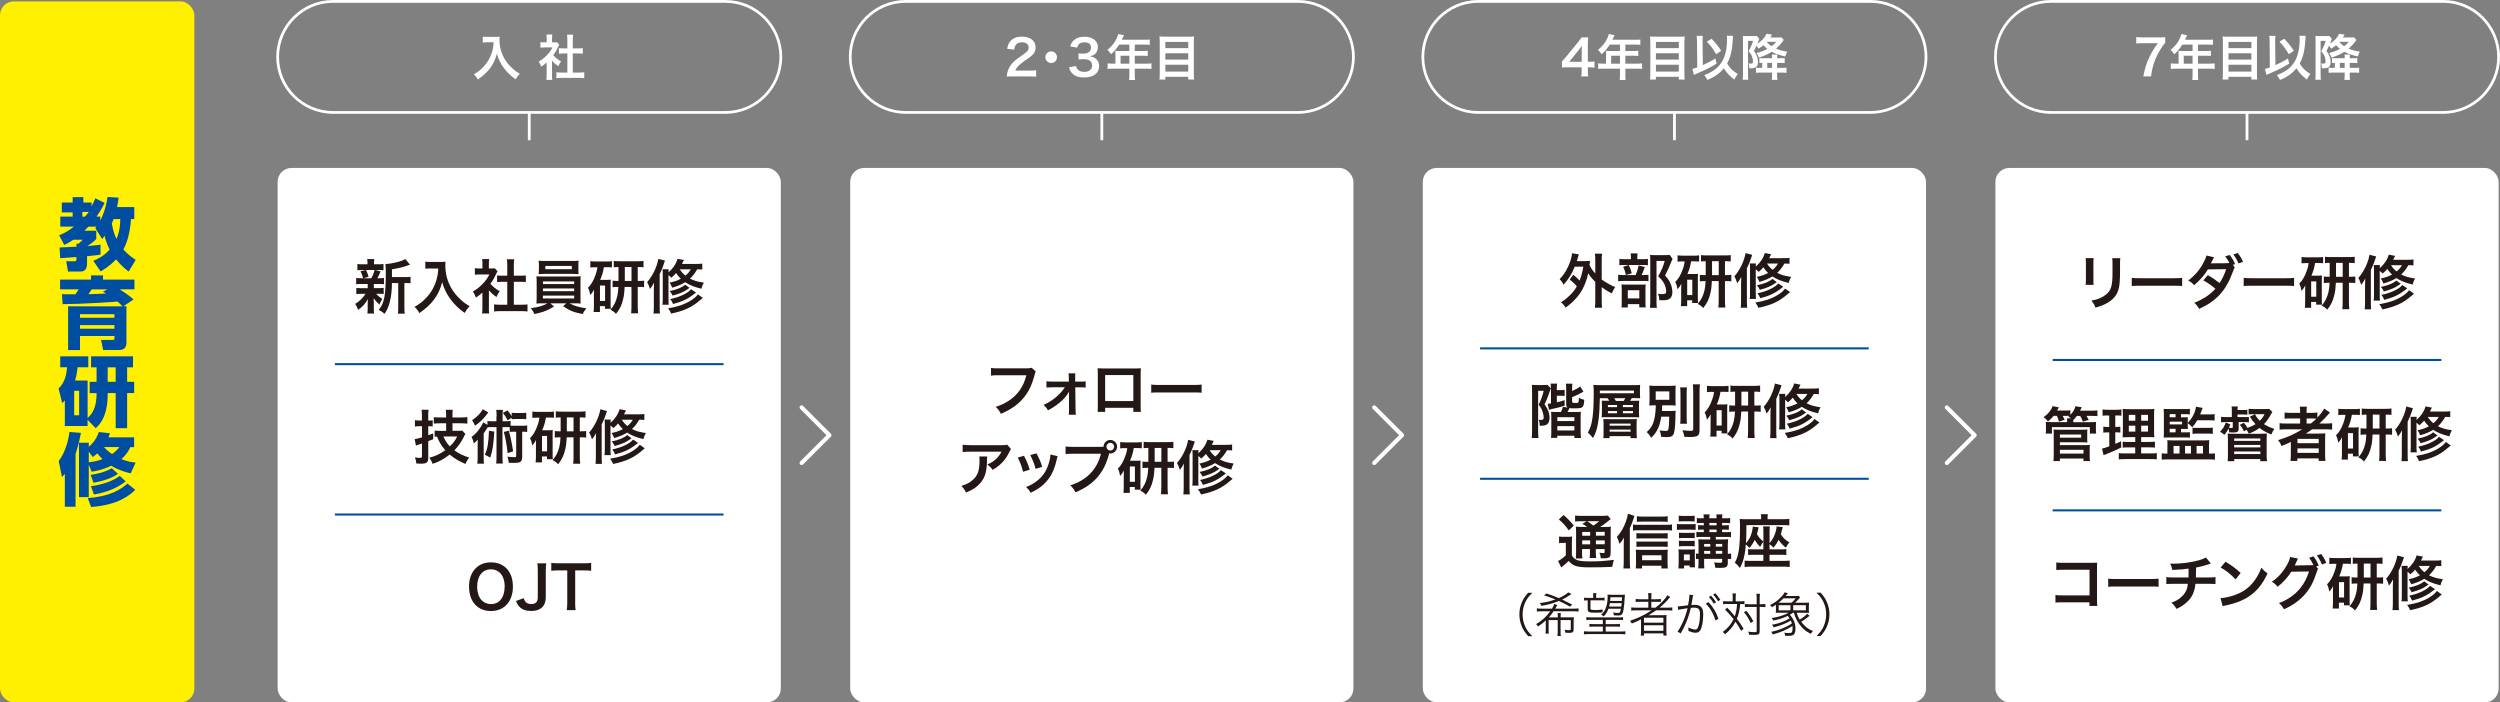 <?xml version="1.0" encoding="UTF-8"?><svg xmlns="http://www.w3.org/2000/svg" width="510.52" height="143.43" viewBox="0 0 510.52 143.43"><rect x="0" y="0" width="510.52" height="143.43" fill="#808080" stroke="none"/><defs><style>.d{fill:#004ea2;}.e{fill:#fff;}.f{fill:#fff000;}.g{fill:#231815;}</style></defs><g id="a"/><g id="b"><g id="c"><g><rect class="f" y=".28" width="39.69" height="143.15" rx="2.83" ry="2.83"/><rect class="e" x="56.69" y="34.3" width="102.76" height="109.13" rx="2.83" ry="2.83"/><rect class="e" x="173.62" y="34.3" width="102.76" height="109.13" rx="2.83" ry="2.83"/><rect class="e" x="290.55" y="34.3" width="102.76" height="109.13" rx="2.83" ry="2.83"/><rect class="e" x="407.48" y="34.3" width="102.76" height="109.13" rx="2.83" ry="2.83"/><g><path class="d" d="M19.03,53.27c.69-.29,2.08-.86,3.36-2.32-.24-.46-.7-1.38-1.04-2.79-.19,.26-.37,.5-.48,.66l-1.41-2.24c.13-.16,.18-.22,.22-.29h-1.63c-.13,.14-.32,.35-.82,.83h2.43v1.68c-.4,.5-1.41,1.18-1.79,1.44,1.44-.11,2.13-.21,2.66-.27v2.03c-.8,.13-1.49,.19-2.75,.32v1.42c0,.42,0,1.71-1.31,1.71h-2.58l-.37-2.1h1.66c.43,0,.43-.19,.43-.4v-.46c-.3,.02-3.19,.21-3.31,.24l-.14-2.19c.1,0,3.14-.14,3.46-.16v-.61h.42c.58-.5,.72-.67,.82-.82h-1.87c-.86,.58-1.39,.85-1.86,1.07l-1.06-1.98c.56-.21,1.55-.59,3.03-1.76h-2.79v-2.05h2.53v-.85h-2.22v-2.02h2.22v-1.1h2.18v1.1h1.67v.77c.32-.58,.53-1.01,.78-1.63l1.9,.94c-.29,.58-.77,1.54-1.66,2.79h.77v.8c1.06-2.08,1.36-3.95,1.47-4.8l2.27,.13c-.1,.66-.16,1.2-.32,1.92h3.52v2.45h-.67c-.08,1.01-.29,3.91-1.55,6.21,.96,1.1,1.86,1.7,2.51,2.13l-1.44,2.38c-.46-.35-1.46-1.1-2.56-2.48-1.38,1.41-2.53,2.1-3.17,2.46l-1.5-2.18Zm-2.21-9.99v.96h.54c.45-.51,.62-.75,.77-.96h-1.31Zm6.39,1.46c-.19,.46-.27,.67-.38,.9,.3,1.81,.78,2.78,.96,3.15,.32-.72,.75-1.94,.77-4.05h-1.34Z"/><path class="d" d="M25,62.54c-.48-.5-.5-.51-1.01-.96-.74,.08-6.82,.5-11.2,.53l-.14-2.03c.38,.02,2.32,.02,2.75,.02,.27-.4,.38-.56,.66-1.01h-3.79v-2h6.32v-.85h2.45v.85h6.42v2h-3.01c.66,.42,1.82,1.17,2.82,2.06l-2.06,1.39h.61v7.46c0,1.28-.88,1.47-1.46,1.47h-3.3l-.42-2.06h2.34c.27,0,.4-.02,.4-.34v-.46h-7.04v2.87h-2.43v-8.93h11.11Zm-1.63,1.62h-7.04v.72h7.04v-.72Zm0,2.23h-7.04v.74h7.04v-.74Zm-1.44-7.3h-3.19c-.11,.14-.59,.83-.69,.98,1.1,0,2.51-.08,3.62-.14-.29-.16-.35-.21-.66-.37l.91-.46Z"/><path class="d" d="M18.31,80.27v-2.3h1.41v-2.96h-1.12v-2.24h8.56v2.24h-1.2v2.96h1.44v2.3h-1.44v7.17h-2.34v-7.17h-1.63c0,1.49-.03,5.12-2.46,7.17l-1.65-1.73v1.28h-4.64v-5.22c-.1,.11-.19,.22-.54,.54l-.74-2.96c.53-.54,1.54-1.58,1.73-4.35h-1.39v-2.24h5.73v2.24h-2.18c-.13,1.17-.26,1.78-.51,2.71h2.55v7.64c.86-.77,1.84-1.98,1.84-5.07h-1.41Zm-2.15-.46h-1.01v4.99h1.01v-4.99Zm5.83-1.84h1.63v-2.96h-1.63v2.96Z"/><path class="d" d="M13.24,96.77c-.16,.19-.27,.32-.59,.66l-.66-3.28c1.41-1.87,1.97-4.21,2.19-5.94l2.35,.19c-.14,.7-.46,2.45-1.1,4.32v10.76h-2.19v-6.71Zm13.45-.11c-.77-.18-2.21-.51-4-1.55-1.68,.83-3.09,1.07-3.97,1.22l-.59-1.42v6.61h-2v-11.11h2v.82c.26-.21,1.42-1.12,2.06-3.01l2.26,.26c-.1,.32-.16,.5-.29,.83h5.23v2h-.78c-.29,.7-.83,1.58-1.82,2.45,1.33,.54,2.21,.64,2.91,.7l-1.01,2.21Zm.93,3.36c-1.02,1.01-3.36,3.11-9.01,3.51l-.69-1.82c4.72-.34,6.77-1.81,8.1-2.96l1.6,1.28Zm-9.49-7.78v2.16c.78-.1,1.6-.19,2.79-.64-.51-.48-.82-.88-1.04-1.18-.34,.3-.59,.5-.94,.75l-.8-1.09Zm5.95,4.53c-1.2,.88-3.14,1.49-4.99,1.82l-.58-1.62c1.18-.18,2.9-.51,4.32-1.36l1.25,1.15Zm1.58,1.52c-1.07,.91-3.38,2.22-6.48,2.69l-.61-1.7c2.11-.27,4.37-.96,5.89-2.1l1.2,1.1Zm-4.42-7c.18,.21,.64,.75,1.65,1.44,.8-.58,1.25-1.09,1.47-1.44h-3.12Z"/></g><g><path class="g" d="M73.82,57.99c-.5,0-.78,.01-1.09,.05v-1.28c.3,.05,.55,.06,1.12,.06h.29c-.17-.67-.29-.98-.53-1.42l1.06-.26h-.56c-.53,0-.8,.01-1.13,.05v-1.28c.3,.05,.58,.06,1.15,.06h.91v-.18c0-.41-.01-.58-.06-.88h1.45c-.05,.29-.06,.44-.06,.88v.18h.82c.56,0,.8-.01,1.12-.06v1.28c-.32-.04-.61-.05-1.13-.05h-.49l1.02,.29q-.07,.16-.18,.42t-.2,.44c-.08,.2-.13,.29-.26,.53h.24c.54,0,.79-.01,1.1-.06v1.28c-.34-.04-.59-.05-1.1-.05h-.97v.85h.92c.52,0,.78-.01,1.09-.06v1.26c-.31-.04-.59-.05-1.09-.05h-.44c.36,.42,.66,.67,1.24,1.06-.26,.44-.4,.7-.58,1.14-.6-.54-.79-.74-1.18-1.3q.01,.16,.02,.47s.01,.41,.01,.47v1.2c0,.42,.02,.71,.07,1h-1.38c.04-.28,.06-.56,.06-.95v-1.2c0-.23,.01-.54,.04-.82-.49,.92-1.04,1.55-1.98,2.22-.17-.49-.34-.83-.61-1.22,.91-.56,1.58-1.22,2.1-2.06h-.78c-.52,0-.77,.01-1.09,.06v-1.27c.31,.05,.55,.06,1.12,.06h1.21v-.85h-1.25Zm.92-2.85c.26,.52,.36,.77,.52,1.39l-1.07,.29h1.64c.34-.62,.49-1.01,.67-1.68h-1.76Zm8.01,1.45c.53,0,.83-.02,1.09-.07v1.33c-.3-.04-.49-.05-.96-.05h-.3v4.83c0,.72,.01,1.06,.07,1.42h-1.4c.06-.37,.07-.72,.07-1.42v-4.83h-1.28c-.01,1.52-.16,2.78-.44,3.87-.24,.94-.61,1.78-1.07,2.41-.48-.4-.68-.53-1.19-.79,1.14-1.39,1.44-2.96,1.44-7.51,0-1.01-.01-1.39-.07-1.87,1.36-.04,3.43-.56,4.04-1.02l.98,1.16c-.13,.04-.18,.06-.4,.13-.96,.36-1.71,.54-3.29,.82v1.58h2.7Z"/><path class="g" d="M88,54.81c-.32,0-.68,.02-1.15,.06v-1.44c.35,.05,.6,.06,1.13,.06h1.91c.49,0,.82-.01,1.09-.06-.04,.35-.04,.46-.04,.76,0,1.7,.43,3.29,1.28,4.75,.5,.84,1.09,1.56,1.92,2.3,.61,.56,.96,.82,1.77,1.3-.46,.44-.68,.76-1.02,1.36-1.2-.84-2.1-1.72-2.91-2.82-.44-.59-.71-1.04-1.06-1.77-.31-.66-.42-.96-.61-1.7-.43,1.54-.91,2.55-1.72,3.62-.77,1-1.67,1.83-2.97,2.71-.25-.53-.53-.89-.98-1.26,1.02-.59,1.61-1.04,2.41-1.88,.94-.97,1.67-2.25,2.05-3.55,.24-.83,.35-1.45,.4-2.42h-1.5Z"/><path class="g" d="M99.83,62.79c0,.56,.01,.86,.06,1.22h-1.45c.06-.36,.07-.68,.07-1.25v-3.01c-.47,.43-.72,.62-1.33,1.02-.14-.46-.36-.89-.61-1.25,.84-.48,1.42-.94,2.06-1.62,.56-.59,.91-1.08,1.31-1.85h-1.96c-.43,0-.68,.01-1.01,.05v-1.33c.3,.04,.55,.05,.95,.05h.6v-1.01c0-.31-.02-.64-.07-.91h1.45c-.05,.28-.07,.54-.07,.94v.98h.49c.37,0,.54-.01,.7-.04l.58,.62c-.11,.18-.18,.3-.26,.5-.4,.86-.62,1.26-1.2,2.05,.56,.64,1.12,1.07,1.91,1.52-.29,.38-.47,.72-.66,1.18-.62-.41-1.03-.76-1.55-1.36v3.48Zm5.08-.56h1.44c.6,0,1-.02,1.37-.07v1.45c-.42-.06-.89-.08-1.37-.08h-4.1c-.48,0-.94,.02-1.35,.08v-1.45c.38,.05,.8,.07,1.38,.07h1.31v-4.69h-.9c-.41,0-.79,.02-1.18,.06v-1.36c.35,.05,.66,.06,1.18,.06h.9v-2.11c0-.49-.02-.78-.08-1.25h1.5c-.07,.48-.08,.73-.08,1.25v2.11h1.27c.54,0,.84-.01,1.18-.06v1.36c-.38-.04-.76-.06-1.18-.06h-1.27v4.69Z"/><path class="g" d="M110.87,61.94c-.6,0-.95,.01-1.33,.05,.02-.3,.05-.66,.05-1.26v-3.03c0-.61-.01-.92-.05-1.28,.36,.04,.77,.05,1.33,.05h6.38c.59,0,.92-.01,1.34-.05-.04,.32-.05,.61-.05,1.28v3.03c0,.47,.01,.73,.01,.78,0,.23,0,.26,.04,.48-.37-.04-.74-.05-1.34-.05h-.96c1.02,.54,2.04,.84,3.45,1.02-.43,.54-.58,.76-.74,1.18-1.86-.37-2.61-.67-4.01-1.61l.65-.59h-3.26l.76,.64c-.84,.52-1.38,.78-2.18,1.07-.48,.17-.85,.26-1.83,.48-.2-.49-.4-.8-.73-1.19,1.71-.26,2.54-.5,3.41-1h-.92Zm7.23-6.87c0,.36,.01,.62,.04,.9-.36-.02-.77-.04-1.29-.04h-5.53c-.54,0-.96,.01-1.32,.04,.02-.3,.05-.58,.05-.9v-.92c0-.36-.01-.56-.06-.92,.42,.05,.72,.06,1.37,.06h5.44c.65,0,.94-.01,1.36-.06-.04,.32-.05,.54-.05,.92v.92Zm-7.23,2.94h6.38v-.55h-6.38v.55Zm0,1.45h6.38v-.55h-6.38v.55Zm0,1.49h6.38v-.59h-6.38v.59Zm.49-6.64v.66h5.41v-.66h-5.41Z"/><path class="g" d="M121.58,54.57c-.43,0-.68,.01-1.03,.06v-1.3c.31,.05,.71,.07,1.16,.07h2.1c.52,0,.79-.01,1.15-.07v1.28c-.32-.04-.61-.05-1.03-.05h-.61c-.16,.97-.36,1.68-.76,2.59h1.45c.36,0,.48-.01,.72-.04-.04,.31-.04,.47-.04,.88v4.13c0,.49,.01,.65,.04,.94h-1.19v-.55h-1.03v1.2h-1.3c.05-.35,.07-.73,.07-1.22v-2.19c0-.47,0-.52,.02-1.16-.2,.42-.37,.66-.76,1.12-.14-.77-.22-1-.47-1.49,.66-.66,1.1-1.39,1.52-2.57,.22-.58,.3-.91,.41-1.62h-.44Zm.94,6.88h1.04v-3.14h-1.04v3.14Zm3.8-6.92c-.37,0-.67,.01-.98,.06v-1.31c.25,.05,.7,.07,1.32,.07h3.47c.53,0,.92-.02,1.28-.07v1.31c-.37-.05-.55-.06-1.18-.06v2.84h.1c.62,0,.86-.01,1.2-.06v1.34c-.35-.05-.6-.06-1.2-.06h-.1v3.91c0,.53,.02,.98,.08,1.49h-1.43c.05-.53,.07-.89,.07-1.48v-3.92h-1.39c-.05,1.07-.12,1.7-.29,2.4-.3,1.31-.67,2.1-1.48,3.11-.32-.38-.64-.61-1.13-.85,.72-.83,1.12-1.61,1.39-2.76,.13-.53,.19-1.09,.23-1.9-.59,0-.78,.01-1.18,.06v-1.34c.36,.05,.56,.06,1.2,.06v-2.84Zm2.64,2.84v-2.84h-1.37v2.84h1.37Z"/><path class="g" d="M133.52,59.16c0-.59,.01-.89,.04-1.43-.3,.58-.46,.83-.83,1.28-.18-.6-.35-1.02-.58-1.4,1.09-1.2,2.05-3.19,2.28-4.74l1.36,.35q-.07,.19-.18,.54c-.25,.78-.5,1.4-.9,2.22v6.6c0,.61,.01,.98,.06,1.44h-1.32c.05-.47,.07-.84,.07-1.44v-3.42Zm9.91-4.11c-.34-.04-.6-.05-1.06-.05-.46,.8-.9,1.38-1.48,1.9,.82,.42,1.51,.62,2.84,.82-.24,.42-.37,.74-.5,1.24-1.55-.38-2.46-.76-3.31-1.33-.76,.47-1.46,.76-2.66,1.12-.17-.44-.3-.71-.53-1.03,1.01-.22,1.57-.42,2.3-.8-.42-.4-.6-.62-.97-1.16-.32,.37-.49,.55-.96,.95-.2-.22-.28-.28-.59-.53v4.83c0,.66,.01,.95,.06,1.22h-1.3c.06-.34,.07-.62,.07-1.25v-4.88c0-.6-.01-.77-.05-1.12h1.26c-.02,.2-.04,.35-.05,.65,.95-.83,1.56-1.74,1.86-2.78l1.3,.25c-.19,.4-.26,.54-.4,.8h2.81c.65,0,.98-.01,1.34-.07v1.24Zm.08,5.78c-.14,.12-.29,.23-.47,.4-1.73,1.51-3.24,2.22-5.98,2.81-.19-.44-.32-.67-.62-1.08,1.9-.3,3.29-.77,4.55-1.54,.72-.44,1.19-.84,1.52-1.31l1.01,.72Zm-2.71-2.04q-.11,.07-.43,.3c-.72,.52-1.6,.89-3.01,1.28-.17-.37-.23-.47-.6-.94,1.5-.3,2.54-.73,3.15-1.3l.89,.65Zm1.33,.95c-1.62,1.3-2.64,1.8-4.69,2.34-.13-.38-.3-.66-.58-1.01,1.82-.35,3.65-1.21,4.26-2.01l1.01,.68Zm-3.31-4.74c.37,.58,.66,.89,1.14,1.28,.52-.42,.82-.78,1.1-1.28h-2.24Z"/></g><g><path class="g" d="M211.51,75.88c-.11,.2-.14,.29-.2,.54-.6,2.29-1.31,3.73-2.46,5.03-1.18,1.32-2.46,2.19-4.46,3.06-.34-.65-.49-.88-1.06-1.43,1.06-.34,1.74-.65,2.63-1.22,1.87-1.21,3.05-2.9,3.63-5.23h-5.71c-.8,0-1.08,.01-1.51,.07v-1.56c.47,.07,.72,.08,1.54,.08h5.5c.67,0,.91-.02,1.28-.12l.82,.78Z"/><path class="g" d="M214.77,79.1c-.49,0-.74,.01-1.08,.05v-1.3c.32,.06,.54,.07,1.08,.07h3.49v-.73c0-.43-.02-.7-.06-.95h1.4c-.04,.28-.04,.36-.04,.9v.79h1.06c.53,0,.77-.01,1.08-.07v1.29c-.32-.04-.56-.05-1.09-.05h-1.03l.06,4.57c0,.49,.02,.73,.07,1.02h-1.46c.04-.29,.05-.55,.05-.98v-3c-.01-.13,0-.6,0-.74-.17,.32-.24,.43-.41,.67-.82,1.14-2.17,2.24-3.89,3.17-.29-.52-.43-.7-.89-1.13,.96-.43,1.81-.96,2.58-1.62,.73-.62,1.38-1.36,1.75-1.97h-2.67Z"/><path class="g" d="M225.68,83.27v.84h-1.55c.04-.29,.05-.58,.05-1.03v-6.87c0-.46-.01-.68-.05-1.01,.29,.02,.54,.04,1.02,.04h6.81c.52,0,.73-.01,1.01-.04-.02,.31-.04,.55-.04,1v6.86c0,.44,.01,.77,.05,1.04h-1.55v-.83h-5.76Zm5.76-6.68h-5.76v5.31h5.76v-5.31Z"/><path class="g" d="M235.11,78.53c.53,.07,.76,.08,1.94,.08h6.39c1.19,0,1.42-.01,1.94-.08v1.67c-.48-.06-.61-.06-1.96-.06h-6.37c-1.34,0-1.48,0-1.96,.06v-1.67Z"/><path class="g" d="M201.6,93.21c-.04,.23-.04,.24-.05,.97-.05,2.05-.37,3.2-1.19,4.25-.72,.92-1.6,1.54-3.09,2.16-.31-.65-.47-.86-.95-1.37,.97-.29,1.51-.55,2.1-1.02,1.22-.97,1.61-2,1.61-4.27,0-.36-.01-.47-.06-.72h1.63Zm4.87-1.51c-.17,.2-.17,.22-.48,.84-.42,.89-1.12,1.79-1.85,2.41-.48,.42-.88,.68-1.44,1-.36-.5-.54-.68-1.08-1.09,.8-.36,1.26-.64,1.75-1.1,.49-.46,.86-.95,1.14-1.52h-6.3c-.84,0-1.14,.01-1.63,.07v-1.5c.46,.07,.83,.1,1.66,.1h6.26c.72,0,.83-.01,1.16-.11l.8,.91Z"/><path class="g" d="M209.1,93.07c.5,.92,.74,1.5,1.18,2.84l-1.36,.43c-.31-1.21-.55-1.85-1.09-2.9l1.27-.37Zm6.88,.08c-.07,.18-.1,.24-.17,.61-.35,1.63-.89,2.95-1.66,3.99-.89,1.21-1.88,1.99-3.66,2.89-.31-.53-.46-.71-.96-1.19,.84-.32,1.33-.59,2.04-1.1,1.4-1.02,2.21-2.24,2.72-4.16,.16-.59,.22-1.01,.22-1.38l1.46,.34Zm-4.33-.58c.64,1.19,.86,1.72,1.16,2.76l-1.33,.42c-.23-.91-.59-1.83-1.09-2.82l1.26-.36Z"/><path class="g" d="M224.64,91.25c.36,0,.5-.01,.71-.02,.01-.78,.61-1.39,1.38-1.39s1.39,.62,1.39,1.38-.62,1.39-1.39,1.39c-.07,0-.14-.01-.23-.02-.97,3.92-3.09,6.37-6.88,7.95-.31-.62-.52-.9-1.06-1.43,3.32-1.03,5.49-3.26,6.26-6.45h-5.71c-.89,0-1.12,.01-1.51,.07v-1.56c.43,.07,.72,.08,1.54,.08h5.5Zm1.31-.04c0,.43,.35,.79,.78,.79s.79-.36,.79-.79-.35-.78-.79-.78-.78,.35-.78,.78Z"/><path class="g" d="M229.78,91.51c-.43,0-.68,.01-1.03,.06v-1.3c.31,.05,.71,.07,1.16,.07h2.1c.52,0,.79-.01,1.15-.07v1.28c-.32-.04-.61-.05-1.03-.05h-.61c-.16,.97-.36,1.68-.76,2.59h1.45c.36,0,.48-.01,.72-.04-.04,.31-.04,.47-.04,.88v4.13c0,.49,.01,.65,.04,.94h-1.19v-.55h-1.03v1.2h-1.3c.05-.35,.07-.73,.07-1.22v-2.19c0-.47,0-.52,.02-1.16-.2,.42-.37,.66-.76,1.12-.14-.77-.22-1-.47-1.49,.66-.66,1.1-1.39,1.52-2.57,.22-.58,.3-.91,.41-1.62h-.44Zm.94,6.88h1.04v-3.14h-1.04v3.14Zm3.8-6.92c-.37,0-.67,.01-.98,.06v-1.31c.25,.05,.7,.07,1.32,.07h3.47c.53,0,.92-.02,1.28-.07v1.31c-.37-.05-.55-.06-1.18-.06v2.84h.1c.62,0,.86-.01,1.2-.06v1.34c-.35-.05-.6-.06-1.2-.06h-.1v3.91c0,.53,.02,.98,.08,1.49h-1.43c.05-.53,.07-.89,.07-1.48v-3.92h-1.39c-.05,1.07-.12,1.7-.29,2.4-.3,1.31-.67,2.1-1.48,3.11-.32-.38-.64-.61-1.13-.85,.72-.83,1.12-1.61,1.39-2.76,.13-.53,.19-1.09,.23-1.9-.59,0-.78,.01-1.18,.06v-1.34c.36,.05,.56,.06,1.2,.06v-2.84Zm2.64,2.84v-2.84h-1.37v2.84h1.37Z"/><path class="g" d="M241.72,96.1c0-.59,.01-.89,.04-1.43-.3,.58-.46,.83-.83,1.28-.18-.6-.35-1.02-.58-1.4,1.09-1.2,2.05-3.19,2.28-4.74l1.36,.35q-.07,.19-.18,.54c-.25,.78-.5,1.4-.9,2.22v6.6c0,.61,.01,.98,.06,1.44h-1.32c.05-.47,.07-.84,.07-1.44v-3.42Zm9.91-4.11c-.34-.04-.6-.05-1.06-.05-.46,.8-.9,1.38-1.48,1.9,.82,.42,1.51,.62,2.84,.82-.24,.42-.37,.74-.5,1.24-1.55-.38-2.46-.76-3.31-1.33-.76,.47-1.46,.76-2.66,1.12-.17-.44-.3-.71-.53-1.03,1.01-.22,1.57-.42,2.3-.8-.42-.4-.6-.62-.97-1.16-.32,.37-.49,.55-.96,.95-.2-.22-.28-.28-.59-.53v4.83c0,.66,.01,.95,.06,1.22h-1.3c.06-.34,.07-.62,.07-1.25v-4.88c0-.6-.01-.77-.05-1.12h1.26c-.02,.2-.04,.35-.05,.65,.95-.83,1.56-1.74,1.86-2.78l1.3,.25c-.19,.4-.26,.54-.4,.8h2.81c.65,0,.98-.01,1.34-.07v1.24Zm.08,5.78c-.14,.12-.29,.23-.47,.4-1.73,1.51-3.24,2.22-5.98,2.81-.19-.44-.32-.67-.62-1.08,1.9-.3,3.29-.77,4.55-1.54,.72-.44,1.19-.84,1.52-1.31l1.01,.72Zm-2.71-2.04q-.11,.07-.43,.3c-.72,.52-1.6,.89-3.01,1.28-.17-.37-.23-.47-.6-.94,1.5-.3,2.54-.73,3.15-1.3l.89,.65Zm1.33,.95c-1.62,1.3-2.64,1.8-4.69,2.34-.13-.38-.3-.66-.58-1.01,1.82-.35,3.65-1.21,4.26-2.01l1.01,.68Zm-3.31-4.74c.37,.58,.66,.89,1.14,1.28,.52-.42,.82-.78,1.1-1.28h-2.24Z"/></g><g><path class="g" d="M321.25,56.08c.56,.44,.9,.76,1.31,1.21,.36-.9,.54-1.56,.77-2.84h-1.75c-.55,1.4-1.27,2.55-2.3,3.71-.24-.53-.36-.7-.79-1.15,.97-1,1.7-2.25,2.2-3.73,.16-.48,.31-1.2,.35-1.57l1.38,.24c-.08,.24-.13,.38-.22,.7-.08,.28-.13,.44-.2,.67h1.73c.46,0,.68-.01,.97-.04-.05,.25-.05,.3-.11,.82,.32,.71,.54,1.02,1.18,1.74v-2.66c0-.61-.02-.94-.08-1.38h1.47c-.07,.44-.08,.76-.08,1.38v3.9c.32,.24,.56,.4,1.14,.73,.88,.52,1.02,.58,1.62,.8-.26,.37-.48,.79-.7,1.31-.98-.52-1.34-.74-2.06-1.27v2.59c0,.72,.02,1.07,.08,1.6h-1.47c.06-.52,.08-.92,.08-1.6v-3.69c-.72-.71-1.03-1.08-1.44-1.74-.34,1.56-.88,2.89-1.62,4.01-.73,1.08-1.76,2.12-3,3-.29-.47-.58-.8-.95-1.09,.62-.37,.84-.54,1.42-1.06,.88-.79,1.33-1.34,1.82-2.19-.44-.54-.85-.92-1.45-1.4l.72-.97Z"/><path class="g" d="M335.6,56.17c.52,0,.8-.01,1.03-.06v1.32c-.26-.05-.58-.06-.97-.06h-4.02c-.59,0-.85,.01-1.2,.06v-1.32c.32,.05,.6,.06,1.21,.06h2.36c.29-.67,.47-1.22,.62-1.96l1.24,.31c-.17,.58-.37,1.09-.64,1.64h.36Zm-.17-3.24c.54,0,.8-.01,1.09-.06v1.3c-.25-.05-.49-.06-1.01-.06h-3.84c-.44,0-.72,.01-.98,.06v-1.3c.28,.05,.55,.06,1.14,.06h1.22v-.34c0-.34-.02-.6-.07-.84h1.43c-.04,.24-.06,.49-.06,.84v.34h1.08Zm-3.02,9.86h-1.29c.04-.34,.05-.62,.05-1.13v-2.6c0-.49-.01-.71-.04-.98,.28,.02,.52,.04,.96,.04h3.09c.49,0,.7-.01,.88-.04-.02,.22-.04,.37-.04,.89v2.91c0,.42,.01,.64,.05,.9h-1.32v-.68h-2.34v.7Zm.19-8.67c.28,.55,.44,1.01,.62,1.68l-1.19,.36c-.17-.72-.3-1.13-.56-1.68l1.13-.36Zm-.19,6.82h2.35v-1.68h-2.35v1.68Zm9.14-8.07c-.08,.16-.13,.25-.24,.53-.41,1.07-.79,1.9-1.29,2.85,.66,.76,.92,1.15,1.15,1.74,.22,.52,.34,1.13,.34,1.67,0,.76-.31,1.31-.85,1.5-.3,.12-.64,.16-1.22,.16-.2,0-.31,0-.6-.02-.02-.62-.08-.91-.28-1.31,.31,.05,.55,.07,.9,.07,.6,0,.79-.13,.79-.52,0-.5-.13-1.03-.38-1.55-.28-.55-.54-.9-1.25-1.56,.7-1.28,1.06-2.13,1.32-3.14h-1.67v8.17c0,.65,.02,1.06,.08,1.4h-1.42c.05-.38,.07-.85,.07-1.37v-8.43c0-.35-.01-.68-.05-1.01,.32,.04,.59,.05,.98,.05h2.08c.47,0,.72-.01,.95-.06l.59,.83Z"/><path class="g" d="M343.6,53.38c-.43,0-.68,.01-1.03,.06v-1.3c.31,.05,.71,.07,1.16,.07h2.1c.52,0,.79-.01,1.15-.07v1.28c-.32-.04-.61-.05-1.03-.05h-.61c-.16,.97-.36,1.68-.76,2.59h1.45c.36,0,.48-.01,.72-.04-.04,.31-.04,.47-.04,.88v4.13c0,.49,.01,.65,.04,.94h-1.19v-.55h-1.03v1.2h-1.29c.05-.35,.07-.73,.07-1.22v-2.19c0-.47,0-.52,.02-1.16-.2,.42-.37,.66-.76,1.12-.14-.77-.22-1-.47-1.49,.66-.66,1.1-1.39,1.52-2.57,.22-.58,.3-.91,.41-1.62h-.44Zm.94,6.88h1.04v-3.14h-1.04v3.14Zm3.8-6.92c-.37,0-.67,.01-.98,.06v-1.31c.25,.05,.7,.07,1.32,.07h3.47c.53,0,.92-.02,1.28-.07v1.31c-.37-.05-.55-.06-1.18-.06v2.84h.1c.62,0,.86-.01,1.2-.06v1.34c-.35-.05-.6-.06-1.2-.06h-.1v3.91c0,.53,.02,.98,.08,1.49h-1.43c.05-.53,.07-.89,.07-1.48v-3.92h-1.39c-.05,1.07-.12,1.7-.29,2.4-.3,1.31-.67,2.1-1.48,3.11-.32-.38-.64-.61-1.13-.85,.72-.83,1.12-1.61,1.39-2.76,.13-.53,.19-1.09,.23-1.9-.59,0-.78,.01-1.18,.06v-1.34c.36,.05,.56,.06,1.2,.06v-2.84Zm2.64,2.84v-2.84h-1.37v2.84h1.37Z"/><path class="g" d="M355.54,57.98c0-.59,.01-.89,.04-1.43-.3,.58-.46,.83-.83,1.28-.18-.6-.35-1.02-.58-1.4,1.09-1.2,2.05-3.19,2.28-4.74l1.36,.35q-.07,.19-.18,.54c-.25,.78-.5,1.4-.9,2.22v6.6c0,.61,.01,.98,.06,1.44h-1.32c.05-.47,.07-.84,.07-1.44v-3.42Zm9.91-4.11c-.34-.04-.6-.05-1.06-.05-.46,.8-.9,1.38-1.47,1.9,.82,.42,1.51,.62,2.84,.82-.24,.42-.37,.74-.5,1.24-1.55-.38-2.46-.76-3.31-1.33-.76,.47-1.46,.76-2.66,1.12-.17-.44-.3-.71-.53-1.03,1.01-.22,1.57-.42,2.3-.8-.42-.4-.6-.62-.97-1.16-.32,.37-.49,.55-.96,.95-.2-.22-.28-.28-.59-.53v4.83c0,.66,.01,.95,.06,1.22h-1.3c.06-.34,.07-.62,.07-1.25v-4.88c0-.6-.01-.77-.05-1.12h1.26c-.02,.2-.04,.35-.05,.65,.95-.83,1.56-1.74,1.86-2.78l1.29,.25c-.19,.4-.26,.54-.4,.8h2.81c.65,0,.98-.01,1.34-.07v1.24Zm.08,5.78c-.14,.12-.29,.23-.47,.4-1.73,1.51-3.24,2.22-5.98,2.81-.19-.44-.32-.67-.62-1.08,1.9-.3,3.29-.77,4.55-1.54,.72-.44,1.19-.84,1.52-1.31l1.01,.72Zm-2.71-2.04q-.11,.07-.43,.3c-.72,.52-1.6,.89-3.01,1.28-.17-.37-.23-.47-.6-.94,1.5-.3,2.54-.73,3.15-1.3l.89,.65Zm1.33,.95c-1.62,1.3-2.64,1.8-4.69,2.34-.13-.38-.3-.66-.58-1.01,1.82-.35,3.65-1.21,4.26-2.01l1.01,.68Zm-3.31-4.74c.37,.58,.66,.89,1.14,1.28,.52-.42,.82-.78,1.1-1.28h-2.24Z"/></g><g><path class="g" d="M312.86,79.8c0-.62-.01-1-.04-1.21,.18,.02,.49,.04,.95,.04h1.31c.47,0,.67-.01,.9-.05l.72,.71c-.06,.12-.11,.25-.14,.4-.06,.22-.35,1.01-.54,1.49-.17,.44-.31,.76-.61,1.38,.43,.65,.6,.94,.74,1.31,.17,.44,.28,1,.28,1.4,0,.77-.22,1.25-.66,1.48-.28,.14-.65,.2-1.17,.2h-.17c-.01-.62-.05-.8-.23-1.21,.24,.02,.28,.02,.36,.02,.54,0,.67-.11,.67-.55,0-.26-.07-.65-.19-1.03-.17-.58-.37-.94-.84-1.54,.49-.97,.77-1.73,1.04-2.83h-1.14v8c0,.76,.01,1.23,.06,1.63h-1.37c.05-.4,.07-.95,.07-1.66v-7.98Zm3.85-.22c0-.5-.01-.86-.06-1.24h1.32c-.04,.32-.06,.71-.06,1.22v.11h.72c.44,0,.61-.01,.88-.06v1.25c-.29-.04-.55-.05-.86-.05h-.73v1.34c.56-.12,.92-.22,1.59-.44v1.14c-.78,.25-1.7,.49-2.71,.7-.17,.04-.33,.08-.5,.13l-.24-1.22c.19-.01,.34-.02,.66-.07v-2.81Zm4.35,2.43c0,.24,.1,.28,.68,.28,.35,0,.48-.02,.55-.1,.08-.08,.13-.38,.14-.96,.47,.26,.65,.32,1.09,.4-.05,.92-.14,1.28-.4,1.51-.22,.19-.59,.25-1.64,.25-.58,0-.7-.01-.98-.06l-.08,.17s-.04,.07-.07,.16c-.1,.2-.16,.31-.25,.48h1.52c.77,0,.97-.01,1.21-.05-.04,.32-.05,.58-.05,1.26v2.73c0,.5,.02,.94,.07,1.37h-1.36v-.47h-3.48v.44h-1.29c.06-.35,.07-.67,.07-1.21v-2.96c0-.59-.01-.8-.05-1.15,.33,.02,.56,.04,1.22,.04h.78c.2-.35,.31-.64,.43-1.07l.96,.16c-.23-.14-.3-.32-.3-.72v-2.97c0-.47-.02-.85-.06-1.19h1.33c-.05,.32-.06,.61-.06,1.08v.43c.75-.34,1.32-.66,1.64-.96l.67,1.08c-.07,.04-.31,.17-.8,.43-.43,.24-1,.5-1.51,.68v.92Zm-3.04,3.98h3.48v-.79h-3.48v.79Zm0,1.91h3.48v-.88h-3.48v.88Z"/><path class="g" d="M328.63,81.87c-.11-.22-.16-.3-.38-.56h-1.55c-.08,2.58-.1,2.89-.19,3.81-.2,1.94-.55,3.18-1.21,4.33-.53-.62-.67-.78-1.05-1.12,.38-.67,.6-1.22,.78-2.05,.28-1.25,.42-3.25,.42-5.78,0-1.14-.01-1.43-.07-1.91,.46,.05,.9,.06,1.58,.06h6.58c.62,0,1.01-.01,1.39-.05-.02,.31-.04,.54-.04,.91v.9c0,.41,.01,.66,.04,.92-.35-.02-.76-.04-1.31-.04h-.4c-.1,.2-.14,.29-.34,.56h.83c.5,0,.79-.01,1.02-.04-.02,.28-.04,.55-.04,.89v1.62c0,.4,.01,.64,.04,.91-.29-.02-.58-.04-.98-.04h-5.59c-.7,0-.82,0-1.08,.04,.02-.34,.04-.5,.04-1v-1.46c0-.52-.01-.72-.04-.95,.26,.02,.46,.02,1.06,.02h.49Zm5.03-1.56v-.55h-6.96v.55h6.96Zm-.62,5.3c.67,0,.89-.01,1.22-.05-.04,.32-.05,.56-.05,1.02v1.83c0,.47,.01,.72,.06,1.06h-1.3v-.41h-4.28v.41h-1.28c.04-.35,.05-.56,.05-1.1v-1.74c0-.53-.01-.71-.05-1.06,.29,.02,.61,.04,1.22,.04h4.4Zm-4.69-2.47h1.86v-.44h-1.86v.44Zm0,1.25h1.86v-.44h-1.86v.44Zm.35,2.54h4.28v-.42h-4.28v.42Zm0,1.22h4.28v-.42h-4.28v.42Zm2.87-6.28c.16-.23,.25-.38,.34-.56h-2.27c.14,.22,.23,.34,.34,.56h1.59Zm-.17,1.27h2.06v-.44h-2.06v.44Zm0,1.25h2.06v-.44h-2.06v.44Z"/><path class="g" d="M339.24,85.08c-.17,1.09-.35,1.74-.68,2.45-.37,.76-.73,1.25-1.39,1.88-.31-.58-.46-.76-.9-1.18,.97-.84,1.39-1.66,1.66-3.15,.13-.76,.18-1.33,.2-2.31-.71,0-.95,.01-1.33,.05,.04-.42,.05-.7,.05-1.31v-1.45c0-.61-.01-.86-.05-1.32,.37,.05,.8,.06,1.5,.06h2.42c.77,0,1.14-.01,1.48-.06-.04,.42-.05,.68-.05,1.27v1.56c0,.73,.01,.97,.05,1.25-.4-.04-.83-.05-1.51-.05h-1.26c-.01,.65-.02,.71-.05,1.16h1.66c.49,0,.82-.01,1.14-.06-.02,.24-.02,.36-.04,.84,0,1.67-.12,3.14-.3,3.72-.2,.65-.53,.83-1.56,.83-.26,0-.54-.01-1.07-.06-.04-.54-.12-.89-.3-1.32,.56,.08,.9,.12,1.26,.12,.33,0,.47-.08,.52-.32,.11-.5,.17-1.34,.18-2.59h-1.62Zm-1.13-3.44h2.78v-1.71h-2.78v1.71Zm6.39-2.53c-.06,.4-.07,.76-.07,1.46v4.53c0,.77,.01,1.07,.06,1.43h-1.38c.05-.35,.06-.6,.06-1.4v-4.56c0-.68-.02-1.09-.07-1.46h1.4Zm2.64-.61c-.06,.48-.08,.95-.08,1.63v7.66c0,1.21-.34,1.45-2.09,1.45-.26,0-.43-.01-1-.04-.1-.53-.2-.89-.41-1.34,.7,.08,1.28,.12,1.63,.12,.46,0,.58-.07,.58-.36v-7.5c0-.58-.02-1.1-.08-1.63h1.45Z"/><path class="g" d="M349.6,80.02c-.43,0-.68,.01-1.03,.06v-1.3c.31,.05,.71,.07,1.16,.07h2.1c.52,0,.79-.01,1.15-.07v1.28c-.32-.04-.61-.05-1.03-.05h-.61c-.16,.97-.36,1.68-.76,2.59h1.45c.36,0,.48-.01,.72-.04-.04,.31-.04,.47-.04,.88v4.13c0,.49,.01,.65,.04,.94h-1.19v-.55h-1.03v1.2h-1.29c.05-.35,.07-.73,.07-1.22v-2.19c0-.47,0-.52,.02-1.16-.2,.42-.37,.66-.76,1.12-.14-.77-.22-1-.47-1.49,.66-.66,1.1-1.39,1.52-2.57,.22-.58,.3-.91,.41-1.62h-.44Zm.94,6.88h1.04v-3.14h-1.04v3.14Zm3.8-6.92c-.37,0-.67,.01-.98,.06v-1.31c.25,.05,.7,.07,1.32,.07h3.47c.53,0,.92-.02,1.28-.07v1.31c-.37-.05-.55-.06-1.18-.06v2.84h.1c.62,0,.86-.01,1.2-.06v1.34c-.35-.05-.6-.06-1.2-.06h-.1v3.91c0,.53,.02,.98,.08,1.49h-1.43c.05-.53,.07-.89,.07-1.48v-3.92h-1.39c-.05,1.07-.12,1.7-.29,2.4-.3,1.31-.67,2.1-1.48,3.11-.32-.38-.64-.61-1.13-.85,.72-.83,1.12-1.61,1.39-2.76,.13-.53,.19-1.09,.23-1.9-.59,0-.78,.01-1.18,.06v-1.34c.36,.05,.56,.06,1.2,.06v-2.84Zm2.64,2.84v-2.84h-1.37v2.84h1.37Z"/><path class="g" d="M361.54,84.61c0-.59,.01-.89,.04-1.43-.3,.58-.46,.83-.83,1.28-.18-.6-.35-1.02-.58-1.4,1.09-1.2,2.05-3.19,2.28-4.74l1.36,.35q-.07,.19-.18,.54c-.25,.78-.5,1.4-.9,2.22v6.6c0,.61,.01,.98,.06,1.44h-1.32c.05-.47,.07-.84,.07-1.44v-3.42Zm9.91-4.11c-.34-.04-.6-.05-1.06-.05-.46,.8-.9,1.38-1.47,1.9,.82,.42,1.51,.62,2.84,.82-.24,.42-.37,.74-.5,1.24-1.55-.38-2.46-.76-3.31-1.33-.76,.47-1.46,.76-2.66,1.12-.17-.44-.3-.71-.53-1.03,1.01-.22,1.57-.42,2.3-.8-.42-.4-.6-.62-.97-1.16-.32,.37-.49,.55-.96,.95-.2-.22-.28-.28-.59-.53v4.83c0,.66,.01,.95,.06,1.22h-1.3c.06-.34,.07-.62,.07-1.25v-4.88c0-.6-.01-.77-.05-1.12h1.26c-.02,.2-.04,.35-.05,.65,.95-.83,1.56-1.74,1.86-2.78l1.29,.25c-.19,.4-.26,.54-.4,.8h2.81c.65,0,.98-.01,1.34-.07v1.24Zm.08,5.78c-.14,.12-.29,.23-.47,.4-1.73,1.51-3.24,2.22-5.98,2.81-.19-.44-.32-.67-.62-1.08,1.9-.3,3.29-.77,4.55-1.54,.72-.44,1.19-.84,1.52-1.31l1.01,.72Zm-2.71-2.04q-.11,.07-.43,.3c-.72,.52-1.6,.89-3.01,1.28-.17-.37-.23-.47-.6-.94,1.5-.3,2.54-.73,3.15-1.3l.89,.65Zm1.33,.95c-1.62,1.3-2.64,1.8-4.69,2.34-.13-.38-.3-.66-.58-1.01,1.82-.35,3.65-1.21,4.26-2.01l1.01,.68Zm-3.31-4.74c.37,.58,.66,.89,1.14,1.28,.52-.42,.82-.78,1.1-1.28h-2.24Z"/></g><g><path class="g" d="M318.38,109.56c.3,.05,.5,.06,.91,.06h.84c.36,0,.64-.01,.91-.06-.04,.37-.05,.66-.05,1.31v2.57c.2,.35,.34,.49,.59,.67,.23,.16,.43,.26,.6,.31,.55,.14,1.29,.22,2.39,.22,1.96,0,2.61-.04,5.01-.31-.16,.43-.26,.91-.35,1.43-1.57,.07-2.78,.1-4.8,.1-1.22,0-2.17-.11-2.7-.3-.59-.22-.9-.44-1.39-1.02-.08,.08-.14,.14-.19,.18q-.42,.43-1.33,1.16l-.65-1.32c.44-.2,1.01-.62,1.58-1.15v-2.55h-.61c-.3,0-.49,.01-.77,.06v-1.34Zm.92-4.39c.86,.76,1.5,1.4,2.07,2.17l-1,.97c-.7-.96-1.2-1.52-2.04-2.24l.96-.9Zm4.82,2.43c-.65-.44-.67-.46-1-.62l.92-.54h-1.14c-.59,0-.86,.01-1.25,.06v-1.22c.38,.05,.76,.07,1.43,.07h3.89c.75,0,1.14-.02,1.35-.08l.61,.74c-.19,.12-.25,.17-.6,.46-.48,.41-1.07,.83-1.55,1.14h.96c.6,0,.94-.01,1.22-.06-.04,.32-.05,.72-.05,1.39v3.69c0,.68-.05,.92-.22,1.1-.22,.2-.52,.28-1.26,.28-.11,0-.31,0-.54-.01-.04-.48-.11-.78-.28-1.14,.32,.05,.6,.07,.79,.07,.26,0,.28-.02,.28-.34v-.47h-1.8v.5c0,.66,.01,.96,.07,1.33h-1.33c.05-.35,.07-.71,.07-1.33v-.5h-1.62v.61c0,.71,.01,1.02,.07,1.31h-1.35c.05-.32,.06-.7,.06-1.31v-3.79c0-.7-.01-1-.05-1.4,.37,.05,.72,.06,1.34,.06h.95Zm-1.02,1.02v.78h1.62v-.78h-1.62Zm0,2.54h1.62v-.8h-1.62v.8Zm1.04-4.73c.43,.3,.54,.37,1.25,.9,.85-.6,.86-.61,1.2-.9h-2.45Zm1.76,2.96h1.8v-.78h-1.8v.78Zm1.8,.96h-1.8v.8h1.8v-.8Z"/><path class="g" d="M332.83,114.69c0,.52,.01,.91,.06,1.39h-1.38c.05-.47,.07-.82,.07-1.4v-3.57c0-.42,0-.46,.04-1.33-.26,.48-.4,.68-.89,1.29-.17-.58-.3-.92-.55-1.43,.79-.86,1.36-1.81,1.82-3.08,.25-.7,.37-1.12,.44-1.66l1.32,.46c-.04,.12-.12,.36-.24,.72-.24,.74-.38,1.09-.7,1.76v6.85Zm.64-7.58c.3,.05,.58,.06,1,.06h5.84c.48,0,.82-.02,1.13-.07v1.24c-.32-.04-.67-.06-1.13-.06h-5.84c-.37,0-.7,.01-1,.06v-1.22Zm1.86,8.98h-1.3c.04-.31,.06-.67,.06-1.12v-1.69c0-.38-.01-.74-.05-1.03,.25,.02,.58,.04,.98,.04h4.54c.47,0,.76-.01,1.02-.04-.04,.3-.05,.59-.05,1.02v1.68c0,.46,.01,.77,.06,1.13h-1.32v-.55h-3.96v.56Zm5.22-6.09c-.26-.04-.54-.05-.94-.05h-4.59c-.41,0-.58,.01-.85,.05v-1.14c.25,.04,.43,.05,.85,.05h4.58c.4,0,.66-.01,.95-.05v1.14Zm0,1.69c-.3-.04-.53-.05-.92-.05h-4.61c-.42,0-.61,.01-.85,.05v-1.14c.25,.04,.44,.05,.85,.05h4.59c.4,0,.66-.01,.94-.05v1.14Zm0-5.12c-.32-.04-.67-.05-1.17-.05h-4.04c-.48,0-.79,.01-1.08,.05v-1.15c.35,.05,.68,.07,1.19,.07h3.84c.58,0,.95-.02,1.27-.07v1.15Zm-1.26,7.83v-1.01h-3.96v1.01h3.96Z"/><path class="g" d="M342.44,106.99c.28,.05,.52,.06,.94,.06h1.94c.48,0,.66-.01,.94-.05v1.22c-.29-.05-.38-.05-.89-.05h-1.99c-.41,0-.66,.01-.94,.05v-1.24Zm.29,9.09c.05-.34,.07-.76,.07-1.18v-1.74c0-.41-.01-.65-.06-.98,.32,.02,.48,.04,.85,.04h1.79c.4,0,.54-.01,.76-.05-.04,.28-.04,.41-.04,.91v1.94c0,.31,.01,.66,.04,.84h-1.09v-.37h-1.15v.59h-1.16Zm.08-10.78c.31,.05,.5,.06,.98,.06h1.29c.48,0,.67-.01,.98-.06v1.2c-.31-.04-.55-.05-.98-.05h-1.29c-.42,0-.7,.01-.98,.05v-1.2Zm.05,3.48c.23,.02,.38,.04,.77,.04h1.7c.38,0,.54-.01,.74-.04v1.12c-.26-.02-.4-.04-.74-.04h-1.7c-.37,0-.54,.01-.77,.04v-1.12Zm0,1.64c.23,.02,.38,.04,.77,.04h1.7c.38,0,.53-.01,.74-.04v1.15c-.2-.02-.36-.04-.77-.04h-1.69c-.35,0-.53,.01-.76,.04v-1.15Zm1,4.02h1.2v-1.21h-1.2v1.21Zm3.53-4.8c-.44,0-.68,.01-.98,.06v-1.09c.31,.05,.53,.06,.98,.06h.54v-.52h-.32c-.35,0-.64,.01-.85,.05v-.98c.2,.04,.49,.05,.85,.05h.32v-.48h-.53c-.38,0-.61,.01-.89,.05v-1.06c.29,.05,.49,.06,.92,.06h.49c0-.42-.01-.58-.07-.79h1.28c-.06,.2-.07,.37-.07,.79h1.47c0-.48-.01-.58-.06-.79h1.28c-.06,.23-.08,.43-.08,.79h.76c.4,0,.64-.01,.88-.06v1.06c-.28-.04-.52-.05-.88-.05h-.76v.48h.54c.4,0,.56-.01,.83-.05v.98c-.22-.04-.52-.05-.84-.05h-.53v.52h.85c.48,0,.71-.01,.96-.06v1.09c-.3-.05-.48-.06-.97-.06h-2.13v.52h1.39c.47,0,.84-.02,1.12-.05q-.04,.26-.06,1.18v1.8c.3,0,.46-.01,.68-.06v1.16c-.23-.04-.36-.05-.68-.06v.76c0,.89-.29,1.08-1.6,1.08-.19,0-.36-.01-.97-.04-.04-.42-.07-.58-.22-1.09,.44,.06,.82,.08,1.09,.08,.47,0,.55-.04,.55-.28v-.52h-3.69v.47c0,.82,.01,1.03,.05,1.48h-1.25c.05-.44,.06-.72,.06-1.48v-.47c-.25,.01-.37,.02-.52,.05v-1.14c.14,.02,.26,.04,.52,.05v-1.86c0-.49-.01-.8-.05-1.1,.32,.02,.58,.04,1.14,.04h1.3v-.52h-1.86Zm1.86,1.44h-1.25v.55h1.25v-.55Zm0,1.42h-1.25v.59h1.25v-.59Zm1.29-5.23v-.48h-1.47v.48h1.47Zm0,1.4v-.52h-1.47v.52h1.47Zm1.15,2.96v-.55h-1.31v.55h1.31Zm0,1.45v-.59h-1.31v.59h1.31Z"/><path class="g" d="M360.08,110.63c-.25,.34-.4,.59-.65,1.06-.48-.53-.78-.91-1.1-1.44-.28,.58-.63,1.13-1.07,1.64-.37-.4-.47-.49-.75-.7-.05,.85-.18,1.8-.38,2.61-.2,.89-.42,1.45-.83,2.18-.31-.42-.61-.72-1.04-1.09,.78-1.26,1.06-3.11,1.06-7.17v-.62c-.01-.52-.02-.78-.06-1.13,.5,.05,.92,.06,1.44,.06h2.94v-.35c0-.26-.01-.47-.06-.68h1.43c-.05,.22-.06,.41-.06,.71v.32h3.01c.52,0,1.06-.02,1.43-.07v1.33c-.29-.04-.76-.06-1.26-.06h-7.5c-.01,1.69-.02,2.52-.08,3.68,.49-.55,.74-.95,.98-1.56,.22-.59,.35-1.15,.4-1.81l1.21,.14c-.17,.71-.26,1.1-.35,1.39,.34,.62,.6,.94,1.31,1.52v-1.91c0-.66-.01-.89-.06-1.19h1.38c-.05,.29-.06,.5-.06,1.19v2.23c.5-.58,.78-1.04,1.06-1.79,.25-.67,.35-1.1,.37-1.62l1.26,.14q-.07,.25-.23,.85c-.06,.22-.1,.35-.17,.6,.49,.78,.91,1.16,1.75,1.67-.29,.32-.5,.66-.71,1.08-.67-.55-1.04-.94-1.49-1.6-.31,.64-.53,.97-1.03,1.6-.26-.29-.52-.5-.82-.72v1.06h2.31c.55,0,.79-.01,1.12-.06v1.23c-.31-.05-.52-.06-1.12-.06h-2.31v1.24h2.94c.54,0,.85-.01,1.18-.06v1.31c-.4-.05-.89-.07-1.4-.07h-6.41c-.5,0-.96,.02-1.4,.07v-1.3c.32,.04,.54,.05,1.17,.05h2.66v-1.24h-2.02c-.62,0-.77,.01-1.09,.05v-1.22c.3,.05,.5,.06,1.09,.06h2.02v-1.57Z"/><path class="g" d="M312.06,129.89c-.72-.83-1.02-1.29-1.33-2.06-.32-.77-.46-1.53-.46-2.36s.14-1.59,.46-2.36c.32-.78,.61-1.24,1.33-2.06h.85c-.81,.82-1.12,1.25-1.46,1.99-.35,.77-.52,1.56-.52,2.44s.17,1.67,.52,2.44c.34,.74,.65,1.17,1.46,1.99h-.85Z"/><path class="g" d="M318.11,126.07c0-.55,0-.69-.05-.88h.68c-.04,.18-.05,.34-.05,.88h1.82c.38,0,.61,0,.88-.04-.03,.22-.04,.45-.04,.74v1.73c0,.6-.19,.74-1.04,.74-.14,0-.43-.02-.66-.04-.03-.26-.05-.37-.12-.61,.3,.07,.58,.1,.83,.1,.33,0,.4-.05,.4-.28v-1.79h-2.08v2.25c0,.51,0,.76,.06,1h-.7c.04-.28,.06-.57,.06-1v-2.25h-1.86v1.79c0,.5,0,.75,.05,.97h-.69c.04-.28,.06-.56,.06-.97v-1.71c-.46,.43-.9,.78-1.58,1.24-.14-.23-.2-.32-.39-.49,1.19-.7,2.09-1.52,2.89-2.62h-1.65c-.49,0-.74,0-1.09,.06v-.66c.25,.04,.56,.06,1.09,.06h2.01c.25-.4,.35-.64,.42-.93l.66,.16c-.06,.11-.08,.13-.27,.5-.04,.07-.08,.13-.15,.27h3.68c.52,0,.82-.02,1.07-.06v.66c-.29-.05-.54-.06-1.07-.06h-4.02c-.32,.48-.61,.85-.98,1.25h1.84Zm2.46-2.2c-.67-.4-1.33-.75-2.23-1.15-1.14,.47-2.21,.77-3.55,1-.11-.21-.13-.26-.37-.56,1.55-.22,2.04-.34,3.2-.75-.67-.29-1.61-.62-2.32-.84l.52-.38c.95,.33,1.72,.61,2.51,.95,.83-.37,1.57-.82,1.92-1.17l.67,.35c-.13,.07-.16,.09-.28,.16-.5,.35-1.05,.66-1.63,.96,.4,.18,1.21,.59,2.07,1.03l-.51,.41Z"/><path class="g" d="M324.99,126.58c-.54,0-.8,0-1.05,.06v-.62c.25,.05,.52,.06,1.05,.06h5.38c.54,0,.79,0,1.05-.06v.62c-.29-.05-.54-.06-1.05-.06h-2.47v.87h1.9c.53,0,.73,0,1-.06v.61c-.31-.04-.56-.05-1-.05h-1.9v1.01h2.94c.51,0,.82,0,1.07-.05v.63c-.34-.04-.69-.06-1.1-.06h-6.28c-.38,0-.74,.02-1.08,.06v-.63c.27,.04,.55,.05,1.05,.05h2.81v-1.01h-1.72c-.45,0-.7,0-1.02,.05v-.61c.27,.05,.49,.06,1.02,.06h1.72v-.87h-2.31Zm1.84-4.5c.39,0,.59,0,.83-.05v.61c-.25-.04-.46-.05-.83-.05h-2.04v1.68c0,.25,.16,.3,1.03,.3,.56,0,.98-.03,1.44-.11v.59c-.46,.05-.95,.07-1.58,.07-1.15,0-1.46-.14-1.46-.68v-1.84c-.36,0-.53,0-.74,.05v-.61c.24,.04,.45,.05,.84,.05h1.03v-.19c0-.29,0-.53-.05-.77h.7c-.05,.25-.06,.45-.06,.77v.19h.89Zm1.63,2.23c-.24,.67-.5,1.08-.98,1.57-.15-.16-.27-.25-.51-.36,.53-.48,.78-.86,1.02-1.57,.2-.59,.3-1.28,.3-2.05,0-.18,0-.34-.04-.48,.21,.02,.54,.04,.93,.04h1.69c.41,0,.74,0,.95-.04-.02,.14-.03,.22-.04,.58-.03,.82-.15,2.04-.26,2.6-.11,.54-.24,.83-.46,.97-.14,.1-.32,.12-.71,.12-.22,0-.46,0-.79-.04-.02-.22-.06-.36-.15-.58,.38,.07,.69,.1,.95,.1,.24,0,.36-.03,.42-.12,.08-.09,.15-.35,.22-.74h-2.54Zm.29-1.14c-.05,.32-.07,.41-.14,.69h2.47c.04-.3,.05-.37,.08-.69h-2.4Zm2.48-1.2h-2.37c-.02,.38-.02,.52-.05,.74h2.37l.05-.74Z"/><path class="g" d="M334.17,124.63c-.43,0-.75,.02-1.06,.06v-.66c.23,.04,.53,.06,1.07,.06h2.42v-1.2h-1.54c-.49,0-.75,0-1.04,.05v-.63c.23,.04,.53,.06,1.05,.06h1.54v-.34c0-.41-.02-.63-.06-.91h.72c-.05,.24-.06,.48-.06,.91v.34h.89c.51,0,.81-.02,1.06-.06v.63c-.26-.04-.51-.05-1.03-.05h-.92v1.2h.86c1.07-.8,2.05-1.84,2.42-2.54l.57,.37c-.12,.12-.17,.19-.3,.35-.53,.63-1.05,1.14-1.86,1.82h1.57c.49,0,.77-.02,1.03-.06v.66c-.31-.04-.64-.06-1.06-.06h-2.26c-.55,.39-.98,.67-1.55,1.02,.51-.02,.73-.02,1-.02h1.65c.46,0,.71,0,1.05-.04-.04,.28-.04,.5-.04,1.06v2.15c0,.48,0,.73,.05,.99h-.66v-.45h-3.96v.45h-.67c.04-.29,.06-.56,.06-.99v-1.63c0-.2,0-.45,0-.69-.55,.29-1.08,.52-1.88,.85-.11-.21-.2-.36-.38-.55,1.72-.59,3-1.21,4.42-2.15h-3.1Zm1.54,2.53h3.97v-1.02h-3.97v1.02Zm0,1.65h3.97v-1.13h-3.97v1.13Z"/><path class="g" d="M342.59,123.84c.35,0,1.34-.12,2.12-.25,.16-.72,.29-1.63,.29-2.03v-.12l.77,.09c-.07,.2-.1,.37-.18,.92-.05,.28-.12,.63-.2,1.09,.22-.02,.35-.03,.57-.03,.68,0,1.08,.12,1.38,.4,.34,.32,.47,.76,.47,1.55,0,1.47-.25,2.75-.64,3.3-.23,.33-.49,.45-.94,.45-.41,0-.82-.11-1.45-.37,.02-.14,.02-.21,.02-.35,0-.14,0-.2-.03-.37,.55,.28,1.08,.44,1.43,.44,.24,0,.42-.15,.55-.46,.26-.61,.4-1.59,.4-2.67,0-1.02-.29-1.34-1.18-1.34-.21,0-.34,0-.69,.05-.35,1.51-.8,2.75-1.45,4.06-.12,.24-.33,.62-.62,1.16l-.65-.38c.3-.37,.66-1.02,1-1.74,.45-.96,.74-1.8,1.06-3.04-.83,.12-1.29,.2-1.37,.22-.22,.04-.3,.06-.56,.12l-.08-.69Zm6.31-.88c.98,1.06,1.55,2.04,2.01,3.4l-.61,.35c-.36-1.31-1.03-2.49-1.96-3.45l.57-.3Zm.51-1.32c.44,.48,.66,.77,1.02,1.34l-.46,.29c-.28-.51-.58-.92-1-1.36l.44-.27Zm.87-.5c.44,.48,.66,.78,1.02,1.35l-.46,.29c-.28-.51-.59-.92-1-1.36l.44-.28Z"/><path class="g" d="M353.84,122.16c0-.53-.02-.72-.06-.97h.71c-.04,.3-.05,.56-.05,.97v.64h.91c.36,0,.61-.02,.88-.06v.64c-.24-.03-.45-.04-.87-.04-.09,1.19-.3,2.1-.68,3.02,.6,.79,.9,1.24,1.37,2.02l-.48,.46c-.31-.58-.77-1.32-1.17-1.88-.55,1.03-1.15,1.77-2.13,2.56-.15-.21-.26-.31-.48-.46,1.05-.78,1.69-1.54,2.22-2.62-.63-.82-1.07-1.31-1.74-1.96l.45-.38c.47,.46,.9,.96,1.54,1.74,.26-.74,.41-1.51,.47-2.5h-2c-.4,0-.61,0-.85,.05v-.65c.27,.04,.52,.06,.88,.06h1.07v-.64Zm2.78,2.57c.6,.73,.93,1.22,1.42,2.14l-.53,.36c-.41-.92-.78-1.49-1.38-2.21l.49-.3Zm.6-.8c-.37,0-.64,.02-.9,.06v-.65c.23,.04,.48,.05,.91,.05h1.5v-1.08c0-.51-.02-.8-.07-1.05h.74c-.05,.3-.06,.6-.06,1.05v1.08h.24c.39,0,.69-.02,.93-.06v.66c-.34-.05-.55-.06-.94-.06h-.23v4.94c0,.63-.19,.78-1.06,.78-.43,0-.67,0-1.09-.03-.06-.3-.1-.41-.2-.64,.46,.07,.91,.11,1.23,.11,.43,0,.51-.04,.51-.24v-4.91h-1.51Z"/><path class="g" d="M366.9,125.12c.18,.6,.32,.93,.6,1.41,.62-.35,1.25-.83,1.52-1.2l.51,.43c-.12,.09-.21,.14-.61,.46-.3,.24-.73,.54-1.1,.75,.23,.3,.47,.57,.69,.79,.53,.52,.97,.81,1.72,1.09-.22,.23-.28,.32-.43,.59-.81-.4-1.28-.75-1.82-1.32-.78-.84-1.32-1.81-1.65-2.99h-.2c-.24,.17-.37,.27-.63,.41,.77,.83,1.15,1.77,1.15,2.85,0,.76-.21,1.21-.63,1.36-.17,.07-.47,.1-.86,.1-.21,0-.39,0-.63-.03-.03-.28-.06-.38-.16-.63,.38,.07,.61,.09,.92,.09,.37,0,.51-.04,.61-.18,.11-.15,.16-.4,.16-.81,0-.15,0-.27-.03-.46-1.15,.76-2.44,1.31-4,1.73-.11-.2-.21-.37-.34-.53,1.5-.3,3.11-.95,4.23-1.72-.07-.21-.12-.36-.23-.59-1.08,.64-1.99,1-3.5,1.39-.12-.25-.16-.34-.33-.53,1.36-.24,2.53-.66,3.59-1.31-.14-.22-.21-.3-.4-.5-.9,.45-1.76,.72-2.94,.95-.11-.23-.16-.33-.33-.51,1.45-.22,2.6-.59,3.49-1.09h-1.6c-.42,0-.75,0-1.05,.03,.03-.15,.04-.35,.04-.79v-.86c-.32,.21-.45,.29-.83,.51-.1-.18-.19-.31-.36-.47,.94-.45,1.6-.93,2.29-1.67,.38-.4,.44-.48,.69-.92l.66,.2q-.08,.09-.2,.24c-.07,.08-.11,.12-.28,.32h1.76c.43,0,.76-.02,.88-.05l.34,.34q-.15,.16-.36,.4c-.22,.24-.41,.44-.68,.68h1.77c.52,0,.82,0,1.08-.04-.03,.24-.04,.43-.04,.79v.54c0,.36,0,.57,.04,.79-.28-.02-.62-.03-1.04-.03h-1.46Zm-1.08-2.04c.3-.23,.48-.41,.88-.89h-2.51c-.37,.37-.6,.6-.99,.89h2.62Zm-.2,1.55v-1.04h-2.4v1.04h2.4Zm3.15,0v-1.04h-2.58v1.04h2.58Z"/><path class="g" d="M370.94,129.89c.81-.81,1.12-1.25,1.46-1.99,.34-.77,.52-1.56,.52-2.44s-.17-1.67-.52-2.44c-.34-.74-.65-1.18-1.46-1.99h.85c.72,.83,1.02,1.29,1.33,2.06,.32,.77,.46,1.53,.46,2.36s-.14,1.59-.46,2.36c-.32,.78-.61,1.24-1.33,2.06h-.85Z"/></g><g><path class="g" d="M427.54,52.72c-.05,.34-.05,.44-.05,1.08v3.31c0,.6,0,.76,.05,1.06h-1.64c.04-.28,.06-.65,.06-1.08v-3.3c0-.61-.01-.77-.05-1.08h1.63Zm5.45,.02c-.05,.3-.06,.43-.06,1.12v1.62c-.01,1.87-.1,2.88-.31,3.63-.35,1.2-1.12,2.1-2.36,2.79-.64,.36-1.24,.6-2.34,.92-.22-.59-.34-.79-.84-1.43,1.18-.23,1.87-.48,2.59-.96,1.13-.74,1.52-1.48,1.66-3.06,.05-.52,.06-1.04,.06-2v-1.5c0-.61-.01-.86-.06-1.14h1.67Z"/><path class="g" d="M435.34,56.74c.53,.07,.75,.08,1.94,.08h6.39c1.19,0,1.42-.01,1.94-.08v1.67c-.48-.06-.61-.06-1.96-.06h-6.37c-1.34,0-1.48,0-1.96,.06v-1.67Z"/><path class="g" d="M456.37,54.62c-.14,.19-.19,.3-.37,.8-1.43,3.92-3.29,5.98-6.91,7.66-.36-.61-.58-.89-1-1.25,1.8-.7,3.35-1.73,4.31-2.87-.73-.64-1.7-1.31-2.46-1.7l.91-1.07c.95,.53,1.57,.95,2.41,1.61,.5-.73,1.01-1.8,1.34-2.83l-3.73,.04c-.66,1.13-1.72,2.33-2.81,3.23-.37-.43-.6-.61-1.2-.96,1.22-.9,2.3-2.12,3-3.43,.41-.76,.61-1.22,.71-1.67l1.56,.35c-.13,.23-.14,.24-.36,.68-.2,.42-.23,.47-.29,.58,.12-.01,.16-.01,.34-.02h.29l2.49-.02c.25-.01,.53-.02,.66-.05-.28-.54-.49-.88-.86-1.35l.92-.28c.49,.62,.78,1.1,1.1,1.86l-.44,.14,.38,.55Zm.76-.83c-.29-.66-.64-1.27-1.07-1.83l.89-.29c.49,.59,.78,1.07,1.1,1.8l-.92,.32Z"/><path class="g" d="M458.2,56.74c.53,.07,.76,.08,1.94,.08h6.39c1.19,0,1.42-.01,1.94-.08v1.67c-.48-.06-.61-.06-1.96-.06h-6.37c-1.34,0-1.48,0-1.96,.06v-1.67Z"/><path class="g" d="M471.02,53.72c-.43,0-.68,.01-1.03,.06v-1.3c.31,.05,.71,.07,1.16,.07h2.1c.52,0,.79-.01,1.15-.07v1.28c-.32-.04-.61-.05-1.03-.05h-.61c-.16,.97-.36,1.68-.76,2.59h1.45c.36,0,.48-.01,.72-.04-.04,.31-.04,.47-.04,.88v4.13c0,.49,.01,.65,.04,.94h-1.19v-.55h-1.03v1.2h-1.29c.05-.35,.07-.73,.07-1.22v-2.19c0-.47,0-.52,.02-1.16-.2,.42-.37,.66-.76,1.12-.14-.77-.22-1-.47-1.49,.66-.66,1.1-1.39,1.52-2.57,.22-.58,.3-.91,.41-1.62h-.44Zm.94,6.88h1.04v-3.14h-1.04v3.14Zm3.8-6.92c-.37,0-.67,.01-.98,.06v-1.31c.25,.05,.7,.07,1.32,.07h3.47c.53,0,.92-.02,1.28-.07v1.31c-.37-.05-.55-.06-1.18-.06v2.84h.1c.62,0,.86-.01,1.2-.06v1.34c-.35-.05-.6-.06-1.2-.06h-.1v3.91c0,.53,.02,.98,.08,1.49h-1.43c.05-.53,.07-.89,.07-1.48v-3.92h-1.39c-.05,1.07-.12,1.7-.29,2.4-.3,1.31-.67,2.1-1.48,3.11-.32-.38-.64-.61-1.13-.85,.72-.83,1.12-1.61,1.39-2.76,.13-.53,.19-1.09,.23-1.9-.59,0-.78,.01-1.18,.06v-1.34c.36,.05,.56,.06,1.2,.06v-2.84Zm2.64,2.84v-2.84h-1.37v2.84h1.37Z"/><path class="g" d="M482.96,58.31c0-.59,.01-.89,.04-1.43-.3,.58-.46,.83-.83,1.28-.18-.6-.35-1.02-.58-1.4,1.09-1.2,2.05-3.19,2.28-4.74l1.36,.35q-.07,.19-.18,.54c-.25,.78-.5,1.4-.9,2.22v6.6c0,.61,.01,.98,.06,1.44h-1.32c.05-.47,.07-.84,.07-1.44v-3.42Zm9.91-4.11c-.34-.04-.6-.05-1.06-.05-.46,.8-.9,1.38-1.47,1.9,.82,.42,1.51,.62,2.84,.82-.24,.42-.37,.74-.5,1.24-1.55-.38-2.46-.76-3.31-1.33-.76,.47-1.46,.76-2.66,1.12-.17-.44-.3-.71-.53-1.03,1.01-.22,1.57-.42,2.3-.8-.42-.4-.6-.62-.97-1.16-.32,.37-.49,.55-.96,.95-.2-.22-.28-.28-.59-.53v4.83c0,.66,.01,.95,.06,1.22h-1.3c.06-.34,.07-.62,.07-1.25v-4.88c0-.6-.01-.77-.05-1.12h1.26c-.02,.2-.04,.35-.05,.65,.95-.83,1.56-1.74,1.86-2.78l1.29,.25c-.19,.4-.26,.54-.4,.8h2.81c.65,0,.98-.01,1.34-.07v1.24Zm.08,5.78c-.14,.12-.29,.23-.47,.4-1.73,1.51-3.24,2.22-5.98,2.81-.19-.44-.32-.67-.62-1.08,1.9-.3,3.29-.77,4.55-1.54,.72-.44,1.19-.84,1.52-1.31l1.01,.72Zm-2.71-2.04q-.11,.07-.43,.3c-.72,.52-1.6,.89-3.01,1.28-.17-.37-.23-.47-.6-.94,1.5-.3,2.54-.73,3.15-1.3l.89,.65Zm1.33,.95c-1.62,1.3-2.64,1.8-4.69,2.34-.13-.38-.3-.66-.58-1.01,1.82-.35,3.65-1.21,4.26-2.01l1.01,.68Zm-3.31-4.74c.37,.58,.66,.89,1.14,1.28,.52-.42,.82-.78,1.1-1.28h-2.24Z"/></g><g><path class="g" d="M419.37,84.91c-.38,.48-.62,.72-1.16,1.16-.32-.43-.4-.5-.88-.89,.9-.62,1.54-1.4,1.82-2.24l1.28,.24c-.17,.32-.22,.43-.36,.66h1.64c.54,0,.79-.01,1.07-.06v.94c.54-.55,.88-1.12,1.04-1.76l1.28,.2c-.19,.42-.22,.47-.32,.7h2.36c.59,0,.83-.01,1.17-.06v1.18c-.32-.04-.59-.05-1.12-.05h-1.12c.26,.43,.3,.49,.46,.82l-1.19,.35c-.17-.46-.3-.72-.56-1.16h-.67c-.23,.31-.35,.44-.73,.84v.43h3.36c.68,0,.9-.01,1.3-.04-.04,.22-.04,.36-.04,.74v.84c0,.36,.01,.56,.05,.79h-1.29v-1.31h-7.74v1.31h-1.27c.02-.24,.05-.46,.05-.79v-.82c0-.36-.01-.54-.05-.77,.36,.02,.56,.04,1.26,.04h3.11v-.19c0-.26,0-.4-.04-.58h.83c-.25-.19-.31-.24-.55-.37l.18-.13c-.2-.01-.34-.01-.54-.01h-.79c.19,.34,.26,.49,.41,.79l-1.16,.4c-.13-.5-.24-.78-.44-1.19h-.65Zm-.05,9.23c.05-.42,.07-.78,.07-1.33v-4.32c0-.35-.01-.56-.05-.79,.29,.04,.6,.05,1.01,.05h4.89c.44,0,.74-.01,1.03-.05-.04,.25-.04,.48-.04,.82v.9c0,.44,0,.65,.04,.94-.3-.02-.58-.04-.98-.04h-4.64v.58h5.15c.44,0,.71-.01,.98-.05-.04,.3-.05,.6-.05,1v1.21c0,.41,.01,.74,.06,1.09h-1.32v-.52h-4.82v.52h-1.33Zm1.33-4.77h4.34v-.64h-4.34v.64Zm0,3.26h4.82v-.78h-4.82v.78Z"/><path class="g" d="M430.26,84.84c-.38,0-.6,.01-.9,.06v-1.29c.29,.05,.6,.07,1.09,.07h1.69c.48,0,.77-.01,1.07-.07v1.28c-.3-.04-.55-.05-.89-.05h-.36v2.34h.28c.31,0,.49-.01,.75-.06v1.22c-.24-.04-.48-.05-.75-.05h-.28v2.36c.5-.22,.65-.28,1.18-.54l.04,1.27c-1.04,.52-1.51,.72-3.37,1.48-.06,.02-.12,.05-.24,.1l-.32-1.35c.41-.08,.66-.17,1.48-.46v-2.85h-.4c-.35,0-.54,.01-.82,.06v-1.23c.29,.05,.47,.06,.84,.06h.37v-2.34h-.46Zm5.79,6.52h-1.33c-.68,0-.94,.01-1.25,.05v-1.22c.3,.05,.54,.06,1.23,.06h1.34v-.98h-1.14c-.8,0-1.08,.01-1.44,.04q.02-.28,.05-1.49v-2.71c0-.82-.01-1.21-.06-1.61,.46,.05,.84,.06,1.62,.06h3.31c.89,0,1.25-.01,1.55-.06-.04,.35-.05,.91-.05,1.64v2.55c0,.84,.01,1.26,.05,1.61-.4-.04-.59-.04-1.31-.04h-1.38v.98h1.54c.66,0,.92-.01,1.27-.06v1.23c-.35-.05-.65-.06-1.26-.06h-1.55v1.24h1.93c.64,0,.95-.01,1.27-.06v1.28c-.38-.05-.71-.06-1.36-.06h-5.05c-.64,0-.95,.01-1.36,.06v-1.28c.32,.05,.59,.06,1.21,.06h2.15v-1.24Zm-1.33-6.64v1.2h1.33v-1.2h-1.33Zm0,2.21v1.21h1.33v-1.21h-1.33Zm2.53-1.01h1.39v-1.2h-1.39v1.2Zm0,2.22h1.39v-1.21h-1.39v1.21Z"/><path class="g" d="M442.62,90.81c0-.36-.01-.6-.05-.92,.35,.02,.54,.04,.98,.04h6.5c.46,0,.74-.01,1.1-.05-.04,.29-.05,.53-.05,.97v1.78h.31c.4,0,.64-.01,.9-.06v1.3c-.38-.04-.9-.06-1.37-.06h-8.14c-.47,0-1,.02-1.36,.06v-1.3c.26,.05,.5,.06,.86,.06h.3v-1.81Zm2.75-2.52h.88c.43,0,.75-.01,.95-.04v1.13c-.26-.04-.56-.05-.94-.05h-3.31c-.58,0-.76,.01-1.12,.04,.04-.28,.05-.56,.05-1.04v-3.81c0-.47-.01-.76-.04-1.02,.35,.02,.54,.04,1.08,.04h3.06c.54,0,.86-.01,1.21-.06v1.15c-.26-.04-.52-.05-.92-.05h-.9v.64h.7c.31,0,.58-.01,.7-.02-.01,.22-.02,.52-.02,.66v.5c.89-.88,1.51-2.09,1.69-3.3l1.35,.23q-.08,.2-.26,.72c-.06,.17-.13,.34-.25,.62h1.82c.47,0,.84-.02,1.14-.07v1.32c-.29-.04-.66-.06-1.12-.06h-2.42c-.35,.61-.61,.98-1.04,1.43-.33-.4-.53-.58-.91-.84v.54c0,.16,.01,.5,.02,.66-.12-.01-.41-.02-.68-.02h-.71v.72Zm-1.1-3.08v-.64h-1.2v.64h1.2Zm1.32,1.46v-.56h-2.52v.56h2.52Zm-2.52,.9v.72h1.2v-.72h-1.2Zm.79,5.04h1.22v-1.55h-1.22v1.55Zm2.35,0h1.2v-1.55h-1.2v1.55Zm1.52-5.28c.25,.04,.48,.05,.83,.05h2.22c.46,0,.74-.01,1.09-.06v1.28c-.29-.04-.63-.06-1.08-.06h-1.96c-.4,0-.75,.02-1.1,.06v-1.27Zm.83,5.28h1.31v-1.55h-1.31v1.55Z"/><path class="g" d="M458.46,85.18c.32,0,.66-.01,.78-.04v1.1c-.16-.02-.52-.05-.78-.05h-1.31v1.36c0,.59-.26,.77-1.14,.77-.2,0-.52-.01-.78-.04-.05-.38-.07-.5-.14-.76-.25,.48-.43,.76-.84,1.27l-.89-.66c.64-.65,.84-.98,1.15-1.85l.94,.37c-.13,.36-.18,.48-.29,.7,.28,.04,.41,.05,.53,.05,.22,0,.26-.04,.26-.2v-1.01h-1.51c-.3,0-.6,.02-.88,.06v-1.14c.35,.05,.66,.06,1.06,.06h1.14v-1.35c0-.31-.02-.56-.06-.82h1.29c-.04,.23-.06,.42-.06,.73h1.15c.38,0,.6-.01,.85-.05v1c-.11-.01-.55-.04-.82-.04h-1.19v.53h1.52Zm-3.56,9c.04-.3,.06-.73,.06-1.2v-3.35q-.01-.71-.02-.78s0-.08-.01-.18c-.01-.02-.01-.08-.02-.14,.25,.04,.65,.05,1.45,.05h5.06q1.12,0,1.5-.04c-.04,.35-.05,.62-.05,1.26v3.01c0,.54,.02,1.06,.07,1.37h-1.37v-.44h-5.32v.44h-1.34Zm1.34-4.64v.49h5.34v-.49h-5.34Zm0,1.32v.5h5.34v-.5h-5.34Zm0,1.33v.54h5.34v-.54h-5.34Zm1.99-4.11c-.35-.72-.46-.9-.84-1.33l.82-.43c.34,.4,.5,.64,.74,1.06,.79-.29,1.16-.46,1.64-.76-.47-.49-.73-.85-1.15-1.54l1.05-.49c.32,.61,.53,.9,.97,1.33,.44-.43,.6-.64,.98-1.34h-2.53c-.37,.01-.62,.04-.73,.04v-1.14c.34,.04,.71,.05,1.2,.05h2.09c.44,0,.74-.01,.91-.04l.65,.62q-.06,.11-.23,.41c-.52,.94-.96,1.57-1.48,2.09,.65,.42,1.18,.66,2.12,.96-.26,.38-.43,.7-.61,1.16-.98-.38-1.71-.79-2.41-1.34-.64,.48-1.27,.82-2.19,1.16-.18-.35-.25-.46-.47-.78l-.54,.31Z"/><path class="g" d="M466.95,87.67c-.6,0-1.02,.02-1.44,.07v-1.32c.32,.05,.78,.07,1.46,.07h2.73v-1.04h-1.8c-.64,0-1.02,.01-1.37,.05v-1.26c.31,.05,.78,.07,1.42,.07h1.75v-.2c0-.47-.02-.73-.07-1.06h1.46c-.06,.31-.07,.56-.07,1.06v.2h.86c.61,0,1-.02,1.34-.07v1.03c.63-.66,1.14-1.33,1.39-1.82l1.19,.78c-.08,.08-.26,.29-.54,.61-.48,.56-1,1.08-1.63,1.65h1.24c.62,0,.98-.02,1.37-.07v1.32c-.4-.05-.88-.07-1.49-.07h-2.58c-.46,.32-.76,.53-1.3,.88,.26-.01,.66-.01,.97-.01h1.76c.58,0,.91-.01,1.26-.04-.04,.35-.05,.64-.05,1.31v2.96c0,.62,.02,1.03,.07,1.36h-1.39v-.52h-4.35v.52h-1.4c.05-.4,.07-.83,.07-1.36v-1.86c0-.19,0-.46,.01-.67-.73,.36-.98,.47-1.91,.84-.2-.49-.36-.76-.71-1.2,1.82-.54,3.36-1.24,4.94-2.21h-3.21Zm2.21,2.84h4.34v-.89h-4.34v.89Zm0,1.97h4.34v-.92h-4.34v.92Zm2.71-5.98c.44-.35,.77-.62,1.15-1.01-.32-.02-.53-.04-1.01-.04h-.98v1.04h.84Z"/><path class="g" d="M478.53,84.71c-.43,0-.68,.01-1.03,.06v-1.3c.31,.05,.71,.07,1.16,.07h2.1c.52,0,.79-.01,1.15-.07v1.28c-.32-.04-.61-.05-1.03-.05h-.61c-.16,.97-.36,1.68-.76,2.59h1.45c.36,0,.48-.01,.72-.04-.04,.31-.04,.47-.04,.88v4.13c0,.49,.01,.65,.04,.94h-1.19v-.55h-1.03v1.2h-1.29c.05-.35,.07-.73,.07-1.22v-2.19c0-.47,0-.52,.02-1.16-.2,.42-.37,.66-.76,1.12-.14-.77-.22-1-.47-1.49,.66-.66,1.1-1.39,1.52-2.57,.22-.58,.3-.91,.41-1.62h-.44Zm.94,6.88h1.04v-3.14h-1.04v3.14Zm3.8-6.92c-.37,0-.67,.01-.98,.06v-1.31c.25,.05,.7,.07,1.32,.07h3.47c.53,0,.92-.02,1.28-.07v1.31c-.37-.05-.55-.06-1.18-.06v2.84h.1c.62,0,.86-.01,1.2-.06v1.34c-.35-.05-.6-.06-1.2-.06h-.1v3.91c0,.53,.02,.98,.08,1.49h-1.43c.05-.53,.07-.89,.07-1.48v-3.92h-1.39c-.05,1.07-.12,1.7-.29,2.4-.3,1.31-.67,2.1-1.48,3.11-.32-.38-.64-.61-1.13-.85,.72-.83,1.12-1.61,1.39-2.76,.13-.53,.19-1.09,.23-1.9-.59,0-.78,.01-1.18,.06v-1.34c.36,.05,.56,.06,1.2,.06v-2.84Zm2.64,2.84v-2.84h-1.37v2.84h1.37Z"/><path class="g" d="M490.47,89.3c0-.59,.01-.89,.04-1.43-.3,.58-.46,.83-.83,1.28-.18-.6-.35-1.02-.58-1.4,1.09-1.2,2.05-3.19,2.28-4.74l1.36,.35q-.07,.19-.18,.54c-.25,.78-.5,1.4-.9,2.22v6.6c0,.61,.01,.98,.06,1.44h-1.32c.05-.47,.07-.84,.07-1.44v-3.42Zm9.91-4.11c-.34-.04-.6-.05-1.06-.05-.46,.8-.9,1.38-1.47,1.9,.82,.42,1.51,.62,2.84,.82-.24,.42-.37,.74-.5,1.24-1.55-.38-2.46-.76-3.31-1.33-.76,.47-1.46,.76-2.66,1.12-.17-.44-.3-.71-.53-1.03,1.01-.22,1.57-.42,2.3-.8-.42-.4-.6-.62-.97-1.16-.32,.37-.49,.55-.96,.95-.2-.22-.28-.28-.59-.53v4.83c0,.66,.01,.95,.06,1.22h-1.3c.06-.34,.07-.62,.07-1.25v-4.88c0-.6-.01-.77-.05-1.12h1.26c-.02,.2-.04,.35-.05,.65,.95-.83,1.56-1.74,1.86-2.78l1.29,.25c-.19,.4-.26,.54-.4,.8h2.81c.65,0,.98-.01,1.34-.07v1.24Zm.08,5.78c-.14,.12-.29,.23-.47,.4-1.73,1.51-3.24,2.22-5.98,2.81-.19-.44-.32-.67-.62-1.08,1.9-.3,3.29-.77,4.55-1.54,.72-.44,1.19-.84,1.52-1.31l1.01,.72Zm-2.71-2.04q-.11,.07-.43,.3c-.72,.52-1.6,.89-3.01,1.28-.17-.37-.23-.47-.6-.94,1.5-.3,2.54-.73,3.15-1.3l.89,.65Zm1.33,.95c-1.62,1.3-2.64,1.8-4.69,2.34-.13-.38-.3-.66-.58-1.01,1.82-.35,3.65-1.21,4.26-2.01l1.01,.68Zm-3.31-4.74c.37,.58,.66,.89,1.14,1.28,.52-.42,.82-.78,1.1-1.28h-2.24Z"/></g><g><path class="g" d="M421.22,123c-.83,0-1.12,.01-1.48,.05v-1.55c.44,.07,.66,.08,1.5,.08h5.46v-5.23h-5.25c-.85,0-1.1,.01-1.54,.06v-1.56c.44,.07,.67,.08,1.55,.08h5.77q.62,0,1.04-.02c-.04,.32-.04,.44-.04,1v6.58c0,.6,.01,.94,.06,1.24h-1.61v-.73h-5.47Z"/><path class="g" d="M430.53,118.16c.53,.07,.76,.08,1.94,.08h6.39c1.19,0,1.42-.01,1.94-.08v1.67c-.48-.06-.61-.06-1.96-.06h-6.37c-1.34,0-1.48,0-1.96,.06v-1.67Z"/><path class="g" d="M451.47,115.08q-.14,.04-1.01,.32c-.68,.22-1.07,.31-2,.49q-.01,1.62-.04,2.03h2.54c.82,0,1.02-.01,1.46-.08v1.44c-.44-.05-.67-.06-1.44-.06h-2.65c-.13,1.12-.38,1.92-.8,2.61-.42,.7-1.12,1.37-1.96,1.91-.34,.22-.56,.35-1.12,.6-.35-.61-.54-.84-1.04-1.27,.86-.31,1.32-.56,1.86-1.01,.72-.58,1.17-1.26,1.38-2.04,.05-.2,.08-.41,.13-.8h-2.96c-.77,0-1,.01-1.44,.06v-1.44c.44,.07,.65,.08,1.46,.08h3.07c.02-.5,.02-.97,.02-1.81-.97,.14-1.34,.18-3.32,.28-.12-.54-.18-.72-.44-1.3,.37,.02,.56,.02,.74,.02,1.61,0,3.66-.28,5.13-.7,.7-.2,1.04-.34,1.45-.56l.96,1.22Z"/><path class="g" d="M453.45,122.15c1.03-.06,2.46-.41,3.55-.89,1.5-.65,2.61-1.57,3.56-2.94,.53-.77,.86-1.43,1.22-2.4,.47,.56,.66,.74,1.27,1.18-1.02,2.19-2.16,3.61-3.8,4.7-1.22,.82-2.71,1.4-4.57,1.8-.48,.1-.52,.11-.79,.2l-.44-1.65Zm1.02-7.45c1.43,.89,2.17,1.44,3.09,2.31l-1.03,1.31c-.96-1.02-1.94-1.81-3.06-2.43l1-1.19Z"/><path class="g" d="M473.38,116.14c-.11,.16-.17,.3-.3,.72-.71,2.14-1.28,3.2-2.41,4.53-1.07,1.22-2.54,2.28-4.27,3.03-.31-.56-.53-.83-1.02-1.26,3.14-1.2,5.17-3.35,6.13-6.46l-3.61,.05c-.67,1.1-1.81,2.35-2.81,3.08-.36-.49-.54-.65-1.16-1.03,1.29-.86,2.25-1.94,3.11-3.48,.36-.65,.58-1.21,.61-1.59l1.64,.34c-.08,.11-.1,.13-.2,.36-.1,.22-.2,.46-.32,.7-.06,.11-.06,.12-.08,.17l-.1,.18c.14-.01,.34-.02,.58-.02l2.63-.04c.32,0,.53-.01,.62-.02-.28-.6-.49-.98-.88-1.5l.89-.3c.47,.62,.74,1.1,1.07,1.9l-.52,.19,.41,.47Zm.78-.86c-.29-.71-.64-1.32-1.03-1.86l.86-.3c.49,.64,.77,1.12,1.06,1.82l-.89,.34Z"/><path class="g" d="M476.7,115.13c-.43,0-.68,.01-1.03,.06v-1.3c.31,.05,.71,.07,1.16,.07h2.1c.52,0,.79-.01,1.15-.07v1.28c-.32-.04-.61-.05-1.03-.05h-.61c-.16,.97-.36,1.68-.76,2.59h1.45c.36,0,.48-.01,.72-.04-.04,.31-.04,.47-.04,.88v4.13c0,.49,.01,.65,.04,.94h-1.19v-.55h-1.03v1.2h-1.29c.05-.35,.07-.73,.07-1.22v-2.19c0-.47,0-.52,.02-1.16-.2,.42-.37,.66-.76,1.12-.14-.77-.22-1-.47-1.49,.66-.66,1.1-1.39,1.52-2.57,.22-.58,.3-.91,.41-1.62h-.44Zm.94,6.88h1.04v-3.14h-1.04v3.14Zm3.8-6.92c-.37,0-.67,.01-.98,.06v-1.31c.25,.05,.7,.07,1.32,.07h3.47c.53,0,.92-.02,1.28-.07v1.31c-.37-.05-.55-.06-1.18-.06v2.84h.1c.62,0,.86-.01,1.2-.06v1.34c-.35-.05-.6-.06-1.2-.06h-.1v3.91c0,.53,.02,.98,.08,1.49h-1.43c.05-.53,.07-.89,.07-1.48v-3.92h-1.39c-.05,1.07-.12,1.7-.29,2.4-.3,1.31-.67,2.1-1.48,3.11-.32-.38-.64-.61-1.13-.85,.72-.83,1.12-1.61,1.39-2.76,.13-.53,.19-1.09,.23-1.9-.59,0-.78,.01-1.18,.06v-1.34c.36,.05,.56,.06,1.2,.06v-2.84Zm2.64,2.84v-2.84h-1.37v2.84h1.37Z"/><path class="g" d="M488.64,119.73c0-.59,.01-.89,.04-1.43-.3,.58-.46,.83-.83,1.28-.18-.6-.35-1.02-.58-1.4,1.09-1.2,2.05-3.19,2.28-4.74l1.36,.35q-.07,.19-.18,.54c-.25,.78-.5,1.4-.9,2.22v6.6c0,.61,.01,.98,.06,1.44h-1.32c.05-.47,.07-.84,.07-1.44v-3.42Zm9.91-4.11c-.34-.04-.6-.05-1.05-.05-.46,.8-.9,1.38-1.48,1.9,.82,.42,1.51,.62,2.84,.82-.24,.42-.37,.74-.5,1.24-1.55-.38-2.46-.76-3.31-1.33-.76,.47-1.46,.76-2.66,1.12-.17-.44-.3-.71-.53-1.03,1.01-.22,1.57-.42,2.3-.8-.42-.4-.6-.62-.97-1.16-.32,.37-.49,.55-.96,.95-.2-.22-.28-.28-.59-.53v4.83c0,.66,.01,.95,.06,1.22h-1.3c.06-.34,.07-.62,.07-1.25v-4.88c0-.6-.01-.77-.05-1.12h1.26c-.02,.2-.04,.35-.05,.65,.95-.83,1.56-1.74,1.86-2.78l1.29,.25c-.19,.4-.26,.54-.4,.8h2.81c.65,0,.98-.01,1.34-.07v1.24Zm.08,5.78c-.14,.12-.29,.23-.47,.4-1.73,1.51-3.24,2.22-5.98,2.81-.19-.44-.32-.67-.62-1.08,1.9-.3,3.29-.77,4.55-1.54,.72-.44,1.19-.84,1.52-1.31l1.01,.72Zm-2.71-2.04q-.11,.07-.43,.3c-.72,.52-1.6,.89-3.01,1.28-.17-.37-.23-.47-.6-.94,1.5-.3,2.54-.73,3.15-1.3l.89,.65Zm1.33,.95c-1.62,1.3-2.64,1.8-4.69,2.34-.13-.38-.3-.66-.58-1.01,1.82-.35,3.65-1.21,4.26-2.01l1.01,.68Zm-3.31-4.74c.37,.58,.66,.89,1.14,1.28,.52-.42,.82-.78,1.1-1.28h-2.24Z"/></g><g><path class="g" d="M85.65,87.04c-.3,0-.52,.01-.92,.06v-1.3c.29,.05,.55,.07,.94,.07h.49v-.98c0-.54-.02-.85-.07-1.22h1.43c-.06,.37-.07,.68-.07,1.21v1h.19c.26,0,.47-.01,.72-.05v1.26c-.26-.04-.47-.05-.73-.05h-.18v1.83c.36-.13,.5-.18,1.01-.37v1.19q-.62,.24-1.01,.4v3.41c0,.96-.31,1.19-1.58,1.19-.29,0-.48-.01-.85-.04-.04-.48-.11-.8-.29-1.25,.35,.06,.71,.1,.97,.1,.4,0,.47-.05,.47-.37v-2.57c-.14,.06-.25,.1-.32,.12q-.23,.08-.41,.13c-.17,.06-.37,.13-.5,.19l-.26-1.33c.42-.05,.63-.11,1.5-.36v-2.27h-.5Zm5.45-.6h-1.13c-.55,0-1.03,.02-1.38,.06v-1.31c.34,.04,.76,.06,1.37,.06h1.14v-.36c0-.58-.01-.84-.07-1.21h1.43c-.05,.38-.06,.64-.06,1.2v.37h1.67c.54,0,.98-.02,1.37-.07v1.33c-.37-.05-.92-.07-1.37-.07h-1.67v1.54h1.13c.37,0,.65-.01,.86-.05l.64,.68c-.1,.16-.14,.25-.37,.71-.53,1.04-1.07,1.8-1.87,2.64,.86,.65,1.76,1.08,3.02,1.48-.38,.49-.59,.85-.74,1.31-1.32-.55-2.27-1.12-3.24-1.93-1.13,.9-2.23,1.5-3.48,1.9-.16-.43-.38-.85-.67-1.24,1.3-.36,2.23-.8,3.25-1.55-.77-.88-1.24-1.64-1.69-2.78-.19,.01-.26,.01-.48,.04v-1.27c.35,.05,.78,.07,1.21,.07h1.14v-1.54Zm-.55,2.69c.29,.73,.75,1.45,1.31,2.02,.7-.65,1.07-1.16,1.5-2.02h-2.81Z"/><path class="g" d="M101.41,85.01c0-.6-.01-.9-.07-1.31h1.36c-.06,.41-.07,.7-.07,1.31v1.01h.55c.53,0,.77-.01,1.09-.06v.96c.2,.02,.31,.02,.6,.02h1.81c.48,0,.71-.01,.98-.06v1.33c-.3-.04-.46-.05-1.02-.05v5.13c0,.64-.16,.96-.55,1.12-.2,.07-.64,.12-1.24,.12-.23,0-.37,0-.96-.02-.04-.52-.11-.85-.28-1.26,.53,.07,.95,.11,1.42,.11,.3,0,.38-.06,.38-.28v-4.92h-.55c-.36,0-.54,.01-.77,.05v-.97c-.2-.01-.36-.02-.64-.02h-.84v6c0,.68,.01,1.01,.07,1.44h-1.36c.06-.46,.07-.78,.07-1.44v-6h-1.06c-.35,0-.52,.01-.76,.05-.32,.54-.6,.95-.8,1.24v4.81c0,.66,.01,1.01,.06,1.36h-1.36c.05-.38,.07-.73,.07-1.39v-2.22c0-.48,0-.49,.02-1.31-.22,.28-.52,.58-.8,.79-.16-.67-.24-.89-.47-1.32,.68-.49,1.25-1.09,1.79-1.91,.29-.42,.52-.82,.6-1.08l.86,.52v-.79c.34,.05,.55,.06,1.09,.06h.74v-1.01Zm-1.69-.78c-.05,.06-.25,.31-.62,.78-.56,.71-1.15,1.25-2.1,1.93-.17-.43-.3-.71-.59-1.14,.97-.61,1.79-1.46,2.17-2.23l1.14,.66Zm1.22,3.89c-.16,2.7-.37,4.03-.84,5.34-.34-.22-.56-.35-1.09-.61,.31-.68,.48-1.25,.6-2,.12-.73,.22-1.85,.24-2.88l1.09,.16Zm2.72-2.29c-.34-.68-.46-.86-.96-1.5l.91-.54c.38,.44,.59,.72,.88,1.2v-.71c.26,.05,.54,.06,.94,.06h1.1c.42,0,.7-.01,.94-.06v1.34c-.29-.05-.54-.06-.94-.06h-1.1c-.36,0-.65,.01-.94,.06v-.31l-.83,.52Zm.24,2.12c.37,1.33,.65,2.66,.88,4.22l-1.12,.37c-.2-1.83-.44-3.17-.78-4.34l1.02-.25Z"/><path class="g" d="M109.74,85.28c-.43,0-.68,.01-1.03,.06v-1.3c.31,.05,.71,.07,1.16,.07h2.1c.52,0,.79-.01,1.15-.07v1.28c-.32-.04-.61-.05-1.03-.05h-.61c-.16,.97-.36,1.68-.76,2.59h1.45c.36,0,.48-.01,.72-.04-.04,.31-.04,.47-.04,.88v4.13c0,.49,.01,.65,.04,.94h-1.19v-.55h-1.03v1.2h-1.3c.05-.35,.07-.73,.07-1.22v-2.19c0-.47,0-.52,.02-1.16-.2,.42-.37,.66-.76,1.12-.14-.77-.22-1-.47-1.49,.66-.66,1.1-1.39,1.52-2.57,.22-.58,.3-.91,.41-1.62h-.44Zm.94,6.88h1.04v-3.14h-1.04v3.14Zm3.8-6.92c-.37,0-.67,.01-.98,.06v-1.31c.25,.05,.7,.07,1.32,.07h3.47c.53,0,.92-.02,1.28-.07v1.31c-.37-.05-.55-.06-1.17-.06v2.84h.1c.62,0,.86-.01,1.2-.06v1.34c-.35-.05-.6-.06-1.2-.06h-.1v3.91c0,.53,.02,.98,.08,1.49h-1.43c.05-.53,.07-.89,.07-1.48v-3.92h-1.39c-.05,1.07-.12,1.7-.29,2.4-.3,1.31-.67,2.1-1.47,3.11-.32-.38-.64-.61-1.13-.85,.72-.83,1.12-1.61,1.39-2.76,.13-.53,.19-1.09,.23-1.9-.59,0-.78,.01-1.17,.06v-1.34c.36,.05,.56,.06,1.2,.06v-2.84Zm2.64,2.84v-2.84h-1.37v2.84h1.37Z"/><path class="g" d="M121.68,89.87c0-.59,.01-.89,.04-1.43-.3,.58-.46,.83-.83,1.28-.18-.6-.35-1.02-.58-1.4,1.09-1.2,2.05-3.19,2.28-4.74l1.36,.35q-.07,.19-.18,.54c-.25,.78-.5,1.4-.9,2.22v6.6c0,.61,.01,.98,.06,1.44h-1.32c.05-.47,.07-.84,.07-1.44v-3.42Zm9.91-4.11c-.34-.04-.6-.05-1.06-.05-.46,.8-.9,1.38-1.48,1.9,.82,.42,1.51,.62,2.84,.82-.24,.42-.37,.74-.5,1.24-1.55-.38-2.46-.76-3.31-1.33-.76,.47-1.46,.76-2.66,1.12-.17-.44-.3-.71-.53-1.03,1.01-.22,1.57-.42,2.3-.8-.42-.4-.6-.62-.97-1.16-.32,.37-.49,.55-.96,.95-.2-.22-.28-.28-.59-.53v4.83c0,.66,.01,.95,.06,1.22h-1.29c.06-.34,.07-.62,.07-1.25v-4.88c0-.6-.01-.77-.05-1.12h1.26c-.02,.2-.04,.35-.05,.65,.95-.83,1.56-1.74,1.86-2.78l1.3,.25c-.19,.4-.26,.54-.4,.8h2.81c.65,0,.98-.01,1.34-.07v1.24Zm.08,5.78c-.14,.12-.29,.23-.47,.4-1.73,1.51-3.24,2.22-5.99,2.81-.19-.44-.32-.67-.62-1.08,1.89-.3,3.29-.77,4.54-1.54,.72-.44,1.19-.84,1.52-1.31l1.01,.72Zm-2.71-2.04q-.11,.07-.43,.3c-.72,.52-1.59,.89-3.01,1.28-.17-.37-.23-.47-.6-.94,1.5-.3,2.54-.73,3.15-1.3l.89,.65Zm1.33,.95c-1.62,1.3-2.64,1.8-4.69,2.34-.13-.38-.3-.66-.58-1.01,1.82-.35,3.65-1.21,4.26-2.01l1.01,.68Zm-3.31-4.74c.37,.58,.66,.89,1.14,1.28,.52-.42,.82-.78,1.1-1.28h-2.24Z"/></g><g><path class="g" d="M103.4,116.04c.88,.88,1.34,2.18,1.34,3.74,0,3.03-1.76,5-4.49,5s-4.47-1.95-4.47-5c0-1.55,.48-2.88,1.37-3.74,.83-.82,1.82-1.2,3.09-1.2s2.34,.38,3.15,1.2Zm-.34,3.74c0-1.21-.34-2.18-.95-2.79-.49-.48-1.13-.73-1.85-.73-1.73,0-2.82,1.37-2.82,3.54,0,1.2,.35,2.21,.97,2.83,.49,.48,1.13,.73,1.86,.73,1.72,0,2.78-1.37,2.78-3.57Z"/><path class="g" d="M111.55,115.04c-.07,.49-.1,.8-.1,1.55v5.37c0,.84-.23,1.51-.65,1.97-.52,.55-1.32,.84-2.33,.84-1.08,0-1.86-.29-2.43-.9-.28-.3-.42-.55-.68-1.14l1.58-.58c.18,.55,.35,.79,.65,.98,.22,.14,.58,.23,.9,.23,.43,0,.83-.14,1.04-.38,.19-.22,.29-.56,.29-1.04v-5.35c0-.72-.02-1.07-.1-1.55h1.82Z"/><path class="g" d="M117.45,123.03c0,.65,.02,1.07,.1,1.56h-1.81c.07-.5,.1-.91,.1-1.56v-6.55h-1.62c-.71,0-1.22,.02-1.64,.08v-1.61c.43,.06,.95,.08,1.63,.08h4.75c.86,0,1.31-.02,1.76-.08v1.61c-.44-.06-.9-.08-1.76-.08h-1.5v6.55Z"/></g><rect class="d" x="68.39" y="74.15" width="79.37" height=".42"/><rect class="d" x="68.39" y="104.86" width="79.37" height=".42"/><rect class="d" x="419.17" y="73.3" width="79.37" height=".42"/><rect class="d" x="419.17" y="104.01" width="79.37" height=".42"/><rect class="d" x="302.24" y="70.93" width="79.37" height=".42"/><rect class="d" x="302.24" y="97.56" width="79.37" height=".42"/><g><path class="e" d="M397.56,94.96c-.11,0-.22-.04-.3-.12-.17-.17-.17-.44,0-.6l5.37-5.37-5.37-5.37c-.17-.17-.17-.44,0-.6s.44-.17,.6,0l5.67,5.67c.17,.17,.17,.44,0,.6l-5.67,5.67c-.08,.08-.19,.12-.3,.12Z"/><path class="e" d="M280.63,94.96c-.11,0-.22-.04-.3-.12-.17-.17-.17-.44,0-.6l5.37-5.37-5.37-5.37c-.17-.17-.17-.44,0-.6s.44-.17,.6,0l5.67,5.67c.08,.08,.12,.19,.12,.3s-.04,.22-.12,.3l-5.67,5.67c-.08,.08-.19,.12-.3,.12Z"/><path class="e" d="M163.7,94.96c-.11,0-.22-.04-.3-.12-.17-.17-.17-.44,0-.6l5.37-5.37-5.37-5.37c-.17-.17-.17-.44,0-.6s.44-.17,.6,0l5.67,5.67c.17,.17,.17,.44,0,.6l-5.67,5.67c-.08,.08-.19,.12-.3,.12Z"/></g><g><path class="e" d="M148.11,23.24H68.03c-6.41,0-11.62-5.21-11.62-11.62S61.62,0,68.03,0h80.08c6.41,0,11.62,5.21,11.62,11.62s-5.21,11.62-11.62,11.62ZM68.03,.57c-6.1,0-11.05,4.96-11.05,11.05s4.96,11.06,11.05,11.06h80.08c6.1,0,11.06-4.96,11.06-11.06s-4.96-11.05-11.06-11.05H68.03Z"/><rect class="e" x="107.79" y="22.96" width=".57" height="5.67"/></g><g><path class="e" d="M265.04,23.24h-80.08c-6.41,0-11.62-5.21-11.62-11.62s5.21-11.62,11.62-11.62h80.08c6.41,0,11.62,5.21,11.62,11.62s-5.21,11.62-11.62,11.62ZM184.96,.57c-6.1,0-11.06,4.96-11.06,11.05s4.96,11.06,11.06,11.06h80.08c6.1,0,11.06-4.96,11.06-11.06s-4.96-11.05-11.06-11.05h-80.08Z"/><rect class="e" x="224.72" y="22.96" width=".57" height="5.67"/></g><g><path class="e" d="M498.9,23.24h-80.08c-6.41,0-11.62-5.21-11.62-11.62s5.21-11.62,11.62-11.62h80.08c6.41,0,11.62,5.21,11.62,11.62s-5.21,11.62-11.62,11.62ZM418.82,.57c-6.1,0-11.06,4.96-11.06,11.05s4.96,11.06,11.06,11.06h80.08c6.1,0,11.06-4.96,11.06-11.06s-4.96-11.05-11.06-11.05h-80.08Z"/><rect class="e" x="458.57" y="22.96" width=".57" height="5.67"/></g><g><path class="e" d="M99.55,8.63c-.27,0-.57,.02-.96,.05v-1.2c.29,.04,.5,.05,.94,.05h1.59c.41,0,.68,0,.91-.05-.03,.29-.03,.38-.03,.63,0,1.42,.36,2.74,1.07,3.96,.42,.7,.91,1.3,1.6,1.92,.51,.47,.8,.68,1.48,1.08-.38,.37-.57,.63-.85,1.13-1-.7-1.75-1.43-2.43-2.35-.37-.49-.59-.87-.88-1.48-.26-.55-.35-.8-.51-1.42-.36,1.28-.76,2.13-1.43,3.02-.64,.83-1.39,1.53-2.48,2.26-.21-.44-.44-.74-.82-1.05,.85-.49,1.34-.87,2.01-1.57,.78-.81,1.39-1.88,1.71-2.96,.2-.69,.29-1.21,.33-2.02h-1.25Z"/><path class="e" d="M112.73,15.29c0,.47,0,.72,.05,1.02h-1.21c.05-.3,.06-.57,.06-1.04v-2.51c-.39,.36-.6,.52-1.11,.85-.12-.38-.3-.74-.51-1.04,.7-.4,1.18-.78,1.72-1.35,.47-.49,.76-.9,1.09-1.54h-1.63c-.36,0-.57,.01-.84,.04v-1.11c.25,.03,.46,.04,.79,.04h.5v-.84c0-.26-.02-.53-.06-.76h1.21c-.04,.23-.06,.45-.06,.78v.82h.41c.31,0,.45-.01,.58-.03l.48,.52c-.09,.15-.15,.25-.22,.42-.33,.72-.52,1.05-1,1.71,.47,.53,.93,.89,1.59,1.27-.24,.32-.39,.6-.55,.98-.52-.34-.86-.63-1.29-1.13v2.9Zm4.24-.47h1.2c.5,0,.83-.02,1.14-.06v1.21c-.35-.05-.74-.07-1.14-.07h-3.42c-.4,0-.78,.02-1.13,.07v-1.21c.32,.04,.67,.06,1.15,.06h1.09v-3.91h-.75c-.34,0-.66,.02-.98,.05v-1.13c.29,.04,.55,.05,.98,.05h.75v-1.76c0-.41-.02-.65-.07-1.04h1.25c-.06,.4-.07,.61-.07,1.04v1.76h1.06c.45,0,.7,0,.98-.05v1.13c-.32-.03-.63-.05-.98-.05h-1.06v3.91Z"/></g><g><path class="e" d="M206.87,15.6c-.78,0-.94,0-1.29,.05,.06-.57,.13-.92,.26-1.28,.27-.73,.72-1.37,1.37-1.96,.35-.31,.65-.54,1.65-1.21,.92-.63,1.2-.96,1.2-1.47,0-.68-.53-1.1-1.38-1.1-.58,0-1.02,.2-1.27,.59-.17,.24-.24,.46-.31,.92l-1.43-.17c.14-.76,.32-1.17,.69-1.6,.5-.58,1.29-.89,2.29-.89,1.75,0,2.83,.84,2.83,2.21,0,.66-.22,1.14-.71,1.6-.28,.26-.38,.34-1.68,1.23-.44,.31-.94,.73-1.19,1-.3,.32-.42,.52-.57,.9h2.8c.63,0,1.13-.03,1.46-.08v1.32c-.47-.04-.87-.06-1.51-.06h-3.21Z"/><path class="e" d="M215.85,11.68c0,.66-.53,1.19-1.19,1.19s-1.19-.53-1.19-1.19,.53-1.19,1.19-1.19,1.19,.53,1.19,1.19Z"/><path class="e" d="M219.72,13.47c.13,.47,.22,.62,.47,.82,.33,.26,.73,.39,1.21,.39,.99,0,1.62-.51,1.62-1.3,0-.46-.2-.84-.56-1.05-.24-.14-.71-.24-1.15-.24s-.73,.01-1.07,.05v-1.24c.32,.04,.54,.05,.97,.05,1,0,1.59-.46,1.59-1.23,0-.69-.47-1.08-1.32-1.08-.49,0-.85,.11-1.09,.31-.2,.19-.3,.36-.42,.77l-1.43-.24c.25-.74,.48-1.09,.95-1.43,.51-.37,1.16-.55,1.96-.55,1.67,0,2.75,.84,2.75,2.14,0,.6-.26,1.15-.69,1.47-.22,.17-.44,.25-.97,.39,.71,.11,1.08,.28,1.43,.67,.33,.37,.48,.79,.48,1.38,0,.54-.23,1.09-.6,1.46-.55,.53-1.39,.81-2.46,.81-1.17,0-1.97-.3-2.54-.95-.25-.28-.38-.54-.56-1.11l1.43-.29Z"/><path class="e" d="M227.78,10.96c0-.22-.01-.37-.03-.58,.21,.02,.43,.03,.7,.03h2.18v-1.3h-2.09c-.52,.81-1.01,1.39-1.65,1.97-.29-.43-.4-.56-.74-.89,1.02-.87,1.54-1.53,1.95-2.51,.14-.32,.21-.53,.24-.73l1.19,.24c-.06,.12-.08,.15-.15,.3-.01,.03-.11,.24-.29,.63h4.68c.47,0,.72,0,1.02-.05v1.09c-.31-.04-.57-.05-1.02-.05h-2.04v1.3h1.61c.46,0,.73,0,1.03-.05v1.06c-.3-.03-.57-.04-1-.04h-1.64v1.62h2.32c.46,0,.78-.02,1.09-.06v1.14c-.31-.04-.66-.06-1.09-.06h-2.32v1.25c0,.51,.01,.78,.06,1.07h-1.22c.04-.29,.06-.56,.06-1.09v-1.23h-3.36c-.44,0-.76,.02-1.09,.06v-1.14c.32,.04,.64,.06,1.09,.06h.51v-2.04Zm2.85,2.04v-1.62h-1.8v1.62h1.8Z"/><path class="e" d="M242.77,7.49c.47,0,.77,0,1.07-.05-.04,.4-.05,.68-.05,1.03v6.56c0,.51,.02,.86,.06,1.21h-1.2v-.56h-4.68v.56h-1.2c.04-.34,.06-.69,.06-1.13v-6.6c0-.39-.02-.74-.05-1.07,.33,.04,.65,.05,1.12,.05h4.87Zm-.12,2.34v-1.27h-4.68v1.27h4.68Zm-4.68,2.34h4.68v-1.29h-4.68v1.29Zm0,2.45h4.68v-1.4h-4.68v1.4Z"/></g><g><path class="e" d="M381.97,23.24h-80.08c-6.41,0-11.62-5.21-11.62-11.62s5.21-11.62,11.62-11.62h80.08c6.41,0,11.62,5.21,11.62,11.62s-5.21,11.62-11.62,11.62ZM301.89,.57c-6.1,0-11.05,4.96-11.05,11.05s4.96,11.06,11.05,11.06h80.08c6.1,0,11.06-4.96,11.06-11.06s-4.96-11.05-11.06-11.05h-80.08Z"/><rect class="e" x="341.65" y="22.96" width=".57" height="5.67"/><g><path class="e" d="M325.61,13.82c-.37-.05-.58-.06-1-.07h-.36v.71c0,.51,.02,.77,.08,1.14h-1.42c.06-.35,.08-.66,.08-1.16v-.69h-2.77c-.59,0-.91,0-1.25,.04v-1.23c.34-.37,.45-.5,.8-.92l2.37-2.9c.44-.53,.6-.74,.83-1.1h1.35c-.06,.58-.07,.93-.07,1.69v3.28h.35c.4,0,.64-.02,1.01-.07v1.28Zm-2.61-3.27c0-.47,0-.79,.05-1.2-.2,.29-.32,.45-.68,.89l-1.92,2.38h2.55v-2.07Z"/><path class="e" d="M327.96,10.96c0-.22,0-.37-.03-.58,.21,.02,.43,.03,.7,.03h2.18v-1.3h-2.09c-.52,.81-1.01,1.39-1.65,1.97-.29-.43-.4-.56-.74-.89,1.02-.87,1.54-1.53,1.95-2.51,.14-.32,.21-.53,.24-.73l1.19,.24c-.06,.12-.08,.15-.15,.3-.01,.03-.11,.24-.29,.63h4.68c.47,0,.72,0,1.02-.05v1.09c-.31-.04-.57-.05-1.02-.05h-2.04v1.3h1.61c.46,0,.73,0,1.03-.05v1.06c-.3-.03-.57-.04-1-.04h-1.64v1.62h2.32c.46,0,.78-.02,1.09-.06v1.14c-.31-.04-.66-.06-1.09-.06h-2.32v1.25c0,.51,0,.78,.06,1.07h-1.22c.04-.29,.06-.56,.06-1.09v-1.23h-3.36c-.44,0-.76,.02-1.09,.06v-1.14c.32,.04,.64,.06,1.09,.06h.51v-2.04Zm2.85,2.04v-1.62h-1.8v1.62h1.8Z"/><path class="e" d="M342.95,7.49c.47,0,.77,0,1.07-.05-.04,.4-.05,.68-.05,1.03v6.56c0,.51,.02,.86,.06,1.21h-1.2v-.56h-4.68v.56h-1.2c.04-.34,.06-.69,.06-1.13v-6.6c0-.39-.02-.74-.05-1.07,.33,.04,.65,.05,1.12,.05h4.87Zm-.12,2.34v-1.27h-4.68v1.27h4.68Zm-4.68,2.34h4.68v-1.29h-4.68v1.29Zm0,2.45h4.68v-1.4h-4.68v1.4Z"/><path class="e" d="M346.54,8.52c0-.53-.03-.83-.08-1.19h1.27c-.03,.28-.05,.58-.05,.98v.22l.05,4.77c.92-.41,1.9-.93,2.57-1.36l.24,1.05c-1.24,.76-2.08,1.19-3.93,1.99-.38,.17-.45,.2-.7,.32l-.32-1.22c.35-.08,.52-.14,1-.32l-.05-5.24Zm7.36-1.2q0,.11-.1,1.39c-.05,.9-.25,2.02-.48,2.79-.16,.52-.35,.96-.63,1.46,.51,.89,1.21,1.58,2.18,2.15-.29,.34-.49,.67-.7,1.14-.88-.63-1.56-1.36-2.15-2.31-.81,1.02-1.85,1.76-3.35,2.39-.23-.45-.4-.71-.64-.99,1.76-.68,2.84-1.49,3.57-2.67,.72-1.16,1.08-2.73,1.08-4.71,0-.32-.01-.43-.04-.66l1.26,.02Zm-4.39,.59c.79,.8,1.24,1.36,1.98,2.45l-1.03,.71c-.76-1.26-1-1.58-1.91-2.55l.96-.61Z"/><path class="e" d="M364.26,8.14q-.11,.15-.22,.32c-.34,.48-.81,.99-1.36,1.47,.69,.3,1.27,.46,2.29,.62-.2,.35-.28,.54-.4,.98-1.18-.26-2.05-.55-2.76-.95-.75,.48-1.39,.77-2.63,1.19-.12-.39-.26-.64-.49-.94,.91-.24,1.57-.49,2.22-.85-.28-.23-.45-.39-.79-.74-.32,.26-.52,.4-1.01,.7-.15-.26-.22-.35-.43-.6-.26,.58-.3,.65-.52,1.05,.59,.81,.84,1.49,.84,2.24s-.25,1.12-.78,1.25c-.19,.05-.52,.08-.83,.08h-.16c-.02-.52-.06-.75-.19-1.02,.18,.04,.33,.05,.5,.05,.33,0,.43-.1,.43-.46,0-.33-.07-.7-.19-1-.13-.34-.29-.58-.69-1.06,.42-.78,.68-1.37,.9-2.13h-1.03v6.81c0,.49,.02,.82,.05,1.13h-1.14c.04-.34,.06-.72,.06-1.15v-6.86c0-.34,0-.62-.03-.93,.16,.02,.4,.03,.75,.03h1.45c.34,0,.49-.01,.66-.04l.5,.64c-.03,.06-.11,.25-.15,.35-.06,.17-.12,.32-.24,.6,.92-.58,1.52-1.23,1.87-2.02l1.11,.17q-.06,.12-.18,.32c-.05,.1-.08,.14-.15,.26h1.5c.35,0,.52,0,.73-.04l.51,.53Zm-4.4,4.7c-.29,.01-.37,.01-.58,.04v-1.03c.18,.03,.33,.04,.69,.04h1.9v-.1c0-.21,0-.35-.04-.66h1.11c-.03,.23-.04,.44-.04,.66v.1h.64c.5,0,.64-.01,.91-.04v1.03c-.27-.03-.44-.04-.91-.04h-.64v1.02h1.01c.43,0,.65,0,.91-.05v1.06c-.29-.03-.58-.05-1.04-.05h-.88v.6c0,.38,.02,.62,.06,.89h-1.15c.04-.29,.06-.52,.06-.9v-.59h-2.21c-.48,0-.79,.02-1.07,.05v-1.05c.18,.03,.32,.04,.6,.04h.67v-1.02Zm.94-4.24c.37,.4,.55,.56,.96,.83,.44-.33,.61-.48,.96-.89h-1.87l-.05,.06Zm1.07,5.26v-1.02h-.98v1.02h.98Z"/></g></g><g><path class="e" d="M442.16,8.75c-.32,.31-.61,.72-1.04,1.44-1.06,1.77-1.59,3.3-1.86,5.41h-1.58c.33-1.67,.63-2.63,1.21-3.87,.46-.99,.87-1.67,1.75-2.91h-3.09c-.59,0-.9,.02-1.31,.07v-1.32c.46,.05,.78,.07,1.37,.07h3.18c.75,0,1.01-.01,1.37-.05v1.16Z"/><path class="e" d="M444.89,10.96c0-.22-.01-.37-.03-.58,.21,.02,.43,.03,.7,.03h2.18v-1.3h-2.09c-.52,.81-1.01,1.39-1.65,1.97-.29-.43-.4-.56-.74-.89,1.02-.87,1.54-1.53,1.95-2.51,.14-.32,.21-.53,.24-.73l1.19,.24c-.06,.12-.08,.15-.15,.3,0,.03-.11,.24-.29,.63h4.68c.47,0,.72,0,1.02-.05v1.09c-.31-.04-.57-.05-1.02-.05h-2.04v1.3h1.61c.46,0,.73,0,1.03-.05v1.06c-.3-.03-.57-.04-1-.04h-1.64v1.62h2.32c.46,0,.78-.02,1.09-.06v1.14c-.31-.04-.66-.06-1.09-.06h-2.32v1.25c0,.51,.01,.78,.06,1.07h-1.22c.04-.29,.06-.56,.06-1.09v-1.23h-3.36c-.44,0-.76,.02-1.09,.06v-1.14c.32,.04,.64,.06,1.09,.06h.51v-2.04Zm2.85,2.04v-1.62h-1.8v1.62h1.8Z"/><path class="e" d="M459.87,7.49c.47,0,.77,0,1.07-.05-.04,.4-.05,.68-.05,1.03v6.56c0,.51,.02,.86,.06,1.21h-1.2v-.56h-4.68v.56h-1.2c.04-.34,.06-.69,.06-1.13v-6.6c0-.39-.02-.74-.05-1.07,.33,.04,.65,.05,1.12,.05h4.87Zm-.12,2.34v-1.27h-4.68v1.27h4.68Zm-4.68,2.34h4.68v-1.29h-4.68v1.29Zm0,2.45h4.68v-1.4h-4.68v1.4Z"/><path class="e" d="M463.47,8.52c0-.53-.03-.83-.08-1.19h1.27c-.03,.28-.05,.58-.05,.98v.22l.05,4.77c.92-.41,1.9-.93,2.57-1.36l.24,1.05c-1.24,.76-2.08,1.19-3.93,1.99-.38,.17-.45,.2-.7,.32l-.32-1.22c.35-.08,.52-.14,1-.32l-.05-5.24Zm7.36-1.2q0,.11-.1,1.39c-.05,.9-.25,2.02-.48,2.79-.16,.52-.35,.96-.63,1.46,.51,.89,1.21,1.58,2.18,2.15-.29,.34-.49,.67-.7,1.14-.88-.63-1.56-1.36-2.15-2.31-.81,1.02-1.85,1.76-3.35,2.39-.23-.45-.4-.71-.64-.99,1.76-.68,2.84-1.49,3.57-2.67,.72-1.16,1.08-2.73,1.08-4.71,0-.32,0-.43-.04-.66l1.26,.02Zm-4.39,.59c.79,.8,1.24,1.36,1.98,2.45l-1.03,.71c-.76-1.26-1-1.58-1.91-2.55l.96-.61Z"/><path class="e" d="M481.19,8.14q-.11,.15-.22,.32c-.34,.48-.81,.99-1.36,1.47,.69,.3,1.27,.46,2.29,.62-.2,.35-.28,.54-.4,.98-1.18-.26-2.05-.55-2.76-.95-.75,.48-1.39,.77-2.63,1.19-.12-.39-.26-.64-.49-.94,.91-.24,1.57-.49,2.22-.85-.28-.23-.45-.39-.79-.74-.32,.26-.52,.4-1.01,.7-.15-.26-.22-.35-.43-.6-.26,.58-.3,.65-.52,1.05,.59,.81,.84,1.49,.84,2.24s-.25,1.12-.78,1.25c-.19,.05-.52,.08-.83,.08h-.16c-.02-.52-.06-.75-.19-1.02,.18,.04,.33,.05,.5,.05,.33,0,.43-.1,.43-.46,0-.33-.07-.7-.19-1-.13-.34-.29-.58-.69-1.06,.42-.78,.68-1.37,.9-2.13h-1.03v6.81c0,.49,.02,.82,.05,1.13h-1.14c.04-.34,.06-.72,.06-1.15v-6.86c0-.34,0-.62-.03-.93,.16,.02,.4,.03,.75,.03h1.45c.34,0,.49-.01,.66-.04l.5,.64c-.03,.06-.11,.25-.15,.35-.06,.17-.12,.32-.24,.6,.92-.58,1.52-1.23,1.87-2.02l1.11,.17q-.06,.12-.18,.32c-.05,.1-.08,.14-.15,.26h1.5c.35,0,.52,0,.73-.04l.51,.53Zm-4.4,4.7c-.29,.01-.37,.01-.58,.04v-1.03c.18,.03,.33,.04,.69,.04h1.9v-.1c0-.21,0-.35-.04-.66h1.11c-.03,.23-.04,.44-.04,.66v.1h.64c.5,0,.64-.01,.91-.04v1.03c-.27-.03-.44-.04-.91-.04h-.64v1.02h1.01c.43,0,.65,0,.91-.05v1.06c-.29-.03-.58-.05-1.04-.05h-.88v.6c0,.38,.02,.62,.06,.89h-1.15c.04-.29,.06-.52,.06-.9v-.59h-2.21c-.48,0-.79,.02-1.07,.05v-1.05c.18,.03,.32,.04,.6,.04h.67v-1.02Zm.94-4.24c.37,.4,.55,.56,.96,.83,.44-.33,.61-.48,.96-.89h-1.87l-.05,.06Zm1.07,5.26v-1.02h-.98v1.02h.98Z"/></g></g></g></g></svg>